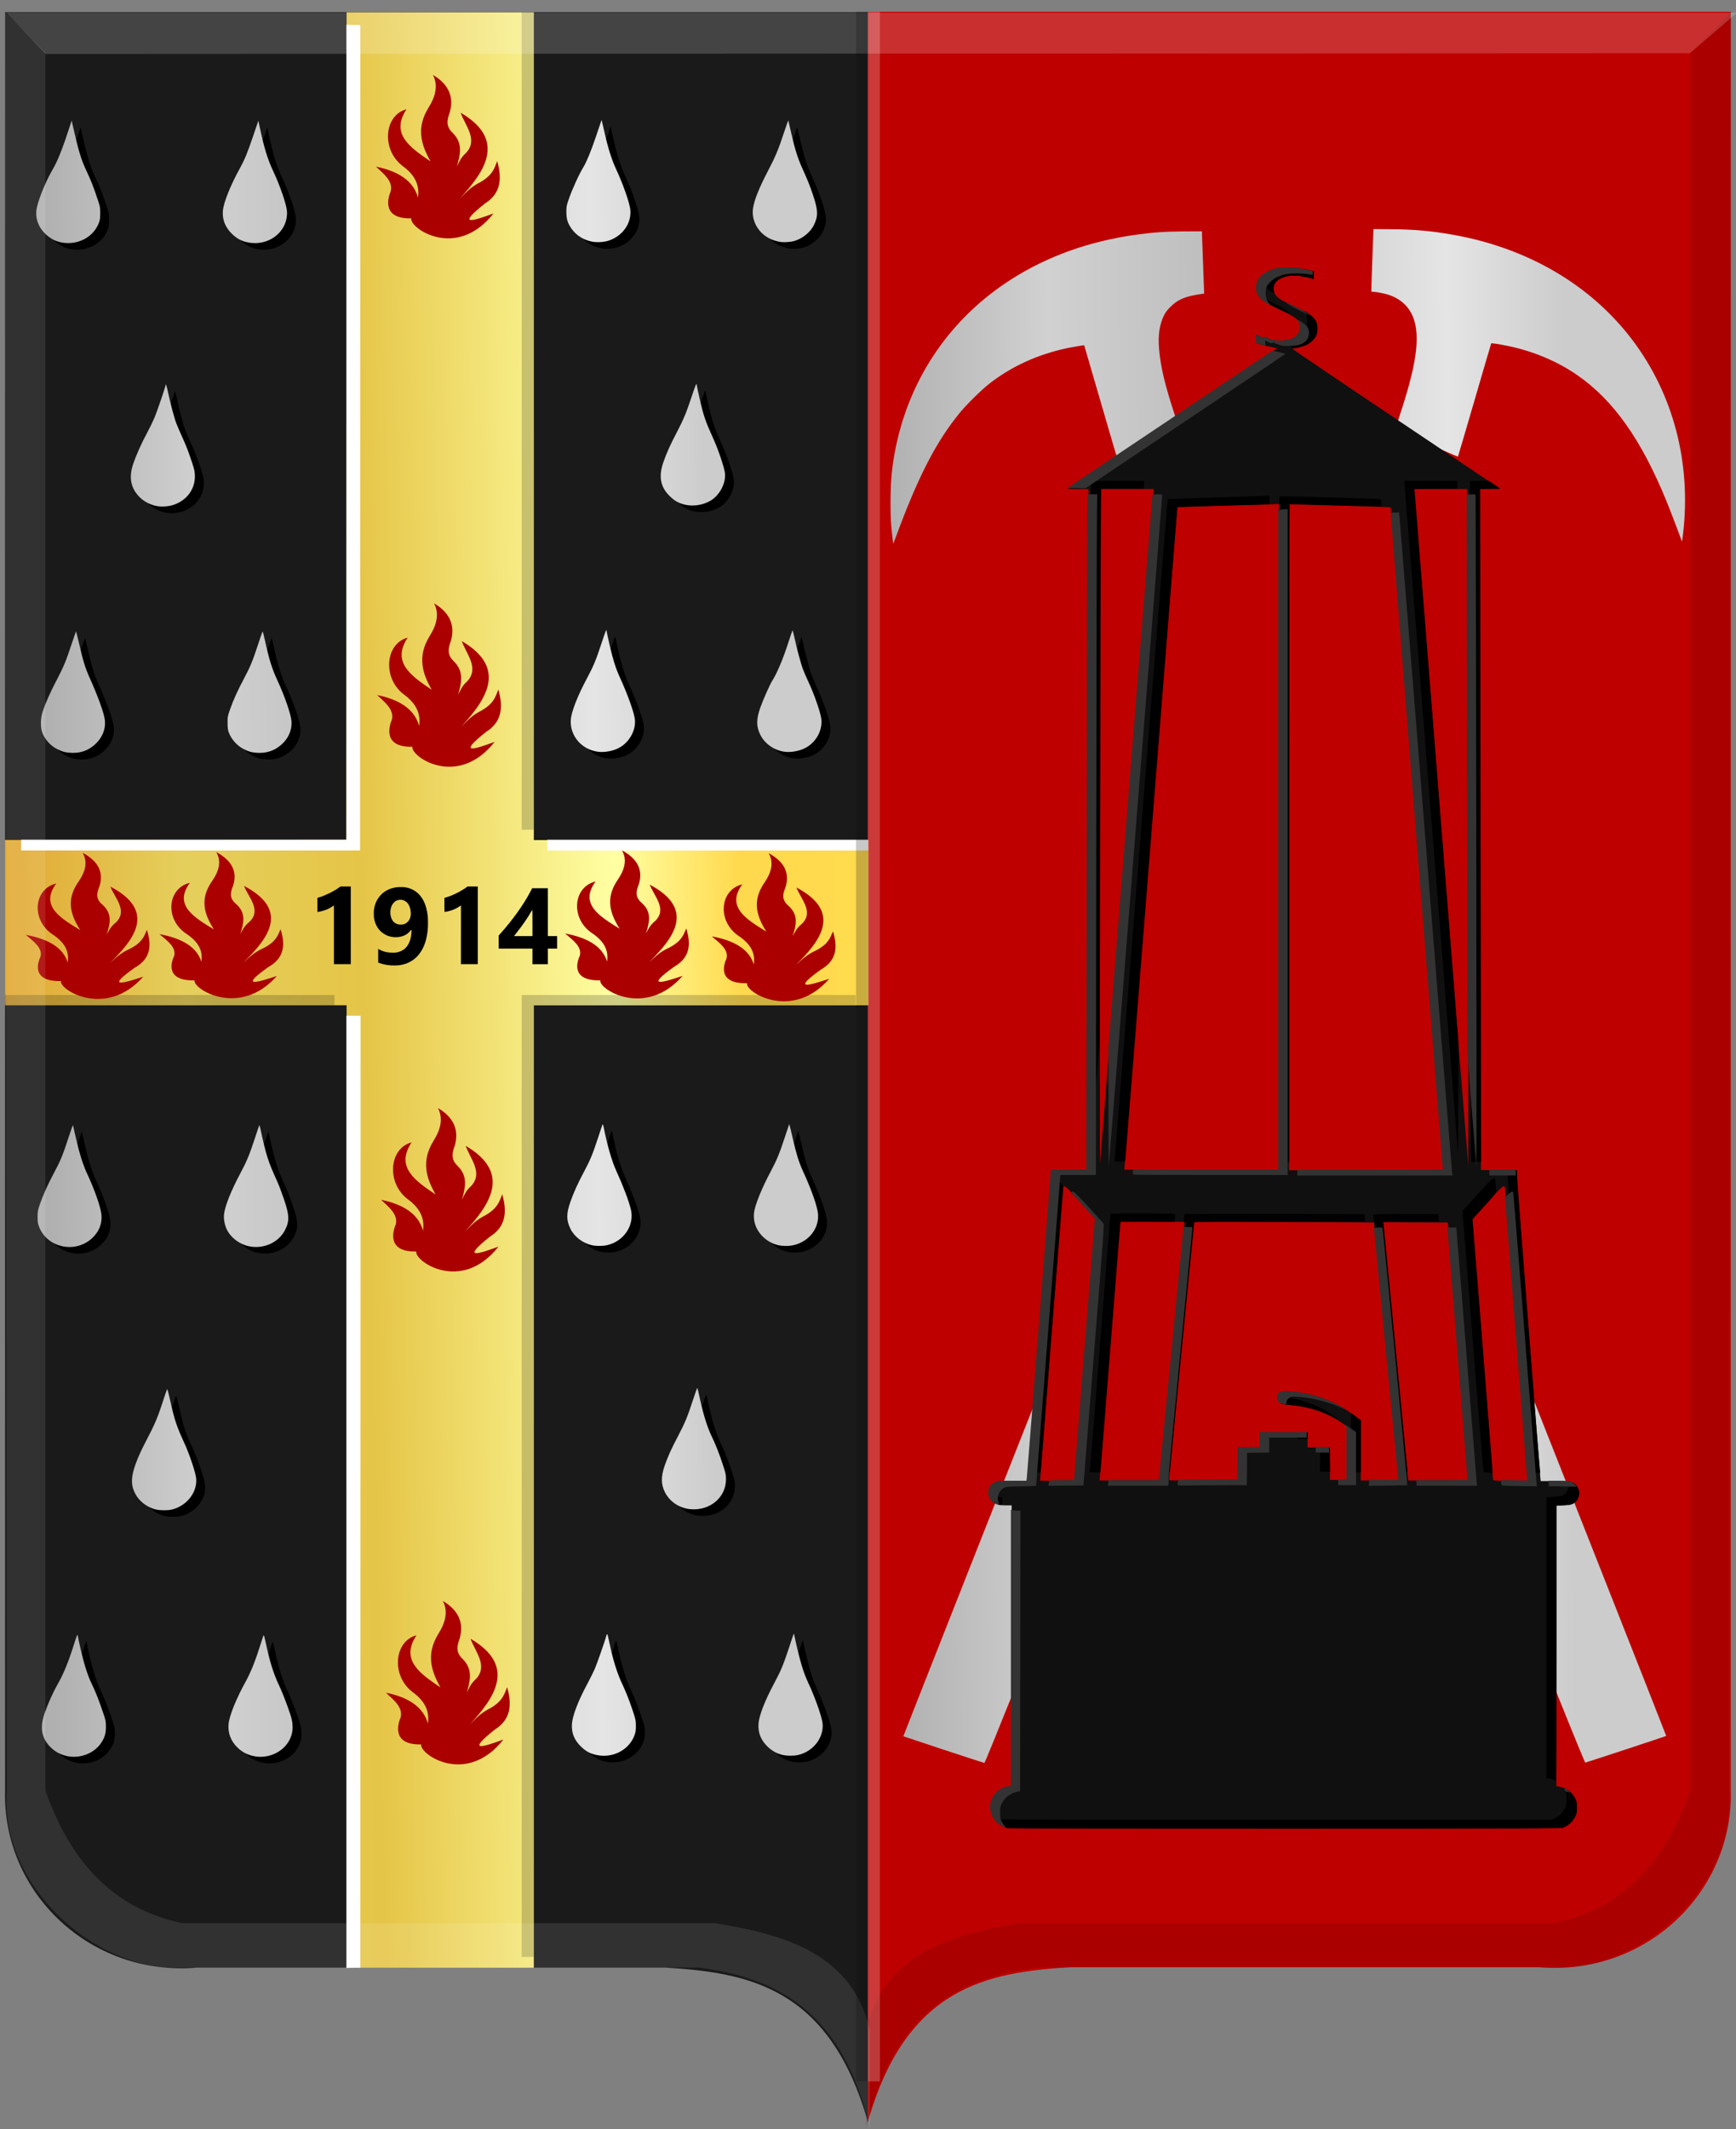 <?xml version="1.0" encoding="UTF-8" standalone="no"?>
<!-- Created with Inkscape (http://www.inkscape.org/) -->

<svg
   xmlns:dc="http://purl.org/dc/elements/1.1/"
   xmlns:cc="http://creativecommons.org/ns#"
   xmlns:rdf="http://www.w3.org/1999/02/22-rdf-syntax-ns#"
   xmlns:svg="http://www.w3.org/2000/svg"
   xmlns="http://www.w3.org/2000/svg"
   xmlns:xlink="http://www.w3.org/1999/xlink"
   xmlns:sodipodi="http://sodipodi.sourceforge.net/DTD/sodipodi-0.dtd"
   xmlns:inkscape="http://www.inkscape.org/namespaces/inkscape"
   width="608.594"
   height="745.938"
   id="svg5697"
   version="1.1"
   inkscape:version="0.48.4 r9939"
   sodipodi:docname="Sambreville wapen.svg">
  <rect width="100%" height="100%" fill="#808080" stroke="none"/>
  <defs
     id="defs5699">
    <linearGradient
       gradientTransform="translate(53.538,-39.878)"
       gradientUnits="userSpaceOnUse"
       y2="-32.554"
       x2="88.641"
       y1="-32.554"
       x1="73.236"
       id="linearGradient6983"
       xlink:href="#linearGradient21651"
       inkscape:collect="always" />
    <linearGradient
       gradientTransform="translate(53.538,-39.878)"
       gradientUnits="userSpaceOnUse"
       y2="-32.302"
       x2="70.206"
       y1="-32.302"
       x1="53.538"
       id="linearGradient6973"
       xlink:href="#linearGradient3984"
       inkscape:collect="always" />
    <linearGradient
       id="linearGradient3984">
      <stop
         id="stop3986"
         offset="0"
         style="stop-color:#a3a3a3;stop-opacity:1;" />
      <stop
         id="stop3988"
         offset="0.143"
         style="stop-color:#b0b0b0;stop-opacity:1;" />
      <stop
         style="stop-color:#d1d1d1;stop-opacity:1;"
         offset="0.321"
         id="stop3990" />
      <stop
         id="stop3992"
         offset="0.5"
         style="stop-color:#bdbdbd;stop-opacity:1;" />
      <stop
         style="stop-color:#e5e5e5;stop-opacity:1;"
         offset="0.75"
         id="stop3994" />
      <stop
         id="stop3996"
         offset="0.875"
         style="stop-color:#cccccc;stop-opacity:1;" />
      <stop
         style="stop-color:#cccccc;stop-opacity:1;"
         offset="1"
         id="stop3998" />
    </linearGradient>
    <linearGradient
       gradientUnits="userSpaceOnUse"
       y2="447.256"
       x2="438.368"
       y1="449.399"
       x1="249.661"
       id="linearGradient5869"
       xlink:href="#linearGradient4070-8-2-8-8-7-0-6-5"
       inkscape:collect="always"
       gradientTransform="translate(40,54.281)" />
    <linearGradient
       id="linearGradient21651">
      <stop
         style="stop-color:#cc992d;stop-opacity:1;"
         offset="0"
         id="stop21653" />
      <stop
         style="stop-color:#e1a832;stop-opacity:1;"
         offset="0.143"
         id="stop21655" />
      <stop
         id="stop21657"
         offset="0.321"
         style="stop-color:#e5cf5c;stop-opacity:1;" />
      <stop
         style="stop-color:#e5c547;stop-opacity:1;"
         offset="0.5"
         id="stop21659" />
      <stop
         id="stop21661"
         offset="0.75"
         style="stop-color:#ffffa3;stop-opacity:1;" />
      <stop
         style="stop-color:#ffd94d;stop-opacity:1;"
         offset="0.875"
         id="stop21663" />
      <stop
         id="stop21665"
         offset="1"
         style="stop-color:#ffdb4e;stop-opacity:1;" />
    </linearGradient>
    <linearGradient
       gradientUnits="userSpaceOnUse"
       y2="365.43"
       x2="440.023"
       y1="370.43"
       x1="178.618"
       id="linearGradient3953"
       xlink:href="#linearGradient21651"
       inkscape:collect="always"
       gradientTransform="translate(40,54.281)" />
    <linearGradient
       id="linearGradient4070-8-2-8-8-7-0-6-5">
      <stop
         id="stop4072-1-2-6-4-1-4-7-9"
         offset="0"
         style="stop-color:#a3a3a3;stop-opacity:1;" />
      <stop
         id="stop4074-8-0-7-0-4-8-7-1"
         offset="0.143"
         style="stop-color:#b0b0b0;stop-opacity:1;" />
      <stop
         style="stop-color:#d1d1d1;stop-opacity:1;"
         offset="0.321"
         id="stop4076-6-1-0-3-7-5-9-8" />
      <stop
         id="stop4078-0-2-8-7-6-7-6-1"
         offset="0.5"
         style="stop-color:#bdbdbd;stop-opacity:1;" />
      <stop
         style="stop-color:#e5e5e5;stop-opacity:1;"
         offset="0.75"
         id="stop4080-2-7-1-8-8-3-4-7" />
      <stop
         id="stop4082-4-7-8-3-2-3-1-8"
         offset="0.875"
         style="stop-color:#cccccc;stop-opacity:1;" />
      <stop
         style="stop-color:#cccccc;stop-opacity:1;"
         offset="1"
         id="stop4084-9-0-3-1-3-0-9-6" />
    </linearGradient>
    <linearGradient
       gradientUnits="userSpaceOnUse"
       y2="365.301"
       x2="308.787"
       y1="363.158"
       x1="127.12"
       id="linearGradient5861"
       xlink:href="#linearGradient4070-8-2-8-8-7-0-6-5"
       inkscape:collect="always"
       gradientTransform="translate(40,54.281)" />
    <linearGradient
       inkscape:collect="always"
       xlink:href="#linearGradient21651"
       id="linearGradient6342"
       x1="-5.013"
       y1="465.801"
       x2="347.662"
       y2="458.658"
       gradientUnits="userSpaceOnUse" />
    <linearGradient
       inkscape:collect="always"
       xlink:href="#linearGradient3984"
       id="linearGradient6350"
       x1="14.521"
       y1="443.466"
       x2="331.672"
       y2="440.608"
       gradientUnits="userSpaceOnUse" />
    <linearGradient
       inkscape:collect="always"
       xlink:href="#linearGradient3984"
       id="linearGradient6358"
       x1="308.301"
       y1="463.618"
       x2="633.977"
       y2="460.76"
       gradientUnits="userSpaceOnUse" />
  </defs>
  <sodipodi:namedview
     id="base"
     pagecolor="#ffffff"
     bordercolor="#666666"
     borderopacity="1.0"
     inkscape:pageopacity="0.0"
     inkscape:pageshadow="2"
     inkscape:zoom="0.7"
     inkscape:cx="220.05009"
     inkscape:cy="331.28198"
     inkscape:document-units="px"
     inkscape:current-layer="layer1"
     showgrid="false"
     fit-margin-top="0"
     fit-margin-left="0"
     fit-margin-right="0"
     fit-margin-bottom="0"
     inkscape:window-width="1600"
     inkscape:window-height="837"
     inkscape:window-x="-8"
     inkscape:window-y="-8"
     inkscape:window-maximized="1" />
  <g
     inkscape:label="Laag 1"
     inkscape:groupmode="layer"
     id="layer1"
     transform="translate(-43.25,-111.812)">
    <path
       sodipodi:nodetypes="cccccccc"
       id="path2830-6-1"
       d="m 347.585,116.088 -302.548,0 0,623.022 c -0.997,35.479 29.529,65.275 67.361,62.044 l 85.143,0 78.963,0 c 29.401,1.814 57.63,6.973 71.081,54.288 l 0,-739.354 z"
       style="fill:#1a1a1a;fill-opacity:1;stroke:#000000;stroke-width:3.5px;stroke-linecap:butt;stroke-linejoin:miter;stroke-opacity:0"
       inkscape:connector-curvature="0" />
    <path
       sodipodi:nodetypes="cccccccc"
       id="path2830-5-2-2"
       d="m 347.468,115.941 302.548,0 0,623.022 c 0.997,35.479 -29.529,65.275 -67.361,62.044 l -85.143,0 -78.963,0 c -29.401,1.814 -57.63,6.973 -71.081,54.288 l 0,-739.354 z"
       style="fill:#be0000;fill-opacity:1;stroke:#000000;stroke-width:3.5px;stroke-linecap:butt;stroke-linejoin:miter;stroke-opacity:0"
       inkscape:connector-curvature="0" />
    <path
       style="fill:url(#linearGradient6342);fill-opacity:1"
       d="m 164.752,632.591 0,-168.597 -59.882,0 -59.883,0 0,-28.945 0,-28.945 59.835,-0.037 59.835,-0.037 0.048,-144.961 0.048,-144.961 32.82,0 32.82,0 0,145.008 0,145.008 58.635,0 58.635,0 0,28.945 0,28.945 -58.635,0 -58.635,0 0,168.597 0,168.597 -32.82,0 -32.82,0 0,-168.597 z"
       id="path4792-8"
       inkscape:connector-curvature="0" />
    <path
       style="fill:#ffffff"
       d="m 164.679,634.486 0,-166.817 2.495,0 2.495,0 -0.048,166.764 -0.048,166.764 -2.447,0.037 -2.447,0.037 0,-166.817 z M 50.672,407.899 l 0,-1.879 57.004,0 57.003,0 0,-142.758 0,-142.758 2.447,0.037 2.447,0.055 -4.8e-4,16.587 c -4.9e-4,9.123 -0.024,74.186 -0.048,144.585 l -0.048,127.998 -59.403,0 -59.403,0 0,-1.88 z m 184.446,0 0,-1.879 56.236,0 56.236,0 0,1.879 0,1.88 -56.236,0 -56.236,0 0,-1.88 z"
       id="path4818"
       inkscape:connector-curvature="0" />
    <path
       style="fill:#000000;fill-opacity:0.189"
       d="m 226.143,628.913 0,-168.503 58.539,0 58.539,0 0,1.786 0,1.786 -56.428,0 -56.428,0 0,166.717 0,166.717 -2.111,0 -2.111,0 0,-168.503 z M 44.96,462.196 l 0,-1.786 57.771,0 57.771,0 0,1.786 0,1.786 -57.771,0 -57.771,0 0,-1.786 z m 181.183,-202.899 0,-143.223 2.111,0 2.111,0 0,143.223 0,143.222 -2.111,0 -2.111,0 0,-143.222 z"
       id="path4826"
       inkscape:connector-curvature="0" />
    <path
       style="fill:#000000"
       d="m 180.094,450.019 c -1.524,-0.129 -2.753,-0.399 -3.897,-0.836 l -0.365,-0.129 0,-2.411 0,-2.411 0.365,0.223 c 0.514,0.301 1.42,0.664 2.018,0.812 0.912,0.225 1.392,0.284 2.421,0.31 0.834,0.014 1.025,0.011 1.495,-0.055 2.819,-0.446 4.604,-2.362 5.184,-5.555 0.086,-0.454 0.218,-1.843 0.22,-2.238 8.5e-4,-0.24 -0.139,-0.184 -0.397,0.148 -0.588,0.775 -1.566,1.493 -2.473,1.819 -1.796,0.646 -3.945,0.601 -5.688,-0.111 -0.679,-0.282 -1.741,-0.967 -2.248,-1.454 -1.255,-1.201 -2.079,-2.858 -2.368,-4.759 -0.086,-0.622 -0.086,-2.28 -2.4e-4,-2.937 0.236,-1.644 0.858,-3.151 1.816,-4.395 0.794,-1.029 1.668,-1.767 2.77,-2.34 0.95,-0.493 1.872,-0.791 3.049,-0.991 0.537,-0.092 0.743,-0.111 1.722,-0.111 0.973,-0.002 1.186,0.007 1.685,0.092 2.773,0.459 4.945,2.059 6.297,4.641 0.757,1.45 1.264,3.282 1.505,5.452 0.11,0.906 0.11,3.712 -0.002,4.739 -0.363,3.677 -1.347,6.463 -3.039,8.595 -0.812,1.024 -1.611,1.732 -2.706,2.404 -1.259,0.771 -2.58,1.231 -4.186,1.456 -0.561,0.092 -2.547,0.111 -3.181,0.055 z m 4.733,-14.395 c 0.65,-0.201 1.358,-0.738 1.771,-1.339 0.504,-0.736 0.712,-1.583 0.664,-2.713 -0.074,-1.433 -0.516,-2.692 -1.267,-3.498 -0.342,-0.363 -0.961,-0.756 -1.434,-0.906 -0.731,-0.229 -1.59,-0.148 -2.272,0.148 -0.653,0.315 -1.249,0.91 -1.618,1.612 -0.937,1.791 -0.702,4.484 0.508,5.796 0.33,0.358 0.925,0.723 1.429,0.869 0.712,0.201 1.573,0.223 2.219,0.014 z m -24.518,3.703 0,-10.288 -0.778,0.496 c -0.429,0.273 -1.051,0.62 -1.384,0.769 -0.986,0.443 -2.563,0.902 -3.388,0.985 l -0.239,0.015 0,-2.455 0,-2.455 0.588,-0.184 c 2.458,-0.784 4.978,-2.017 6.859,-3.352 l 0.664,-0.469 1.797,-1.9e-4 1.797,-5.5e-4 0,13.61 0,13.609 -2.958,0 -2.958,0 0,-10.288 z m 44.532,-0.004 0,-10.292 -0.639,0.428 c -1.009,0.672 -2.121,1.168 -3.423,1.524 -0.577,0.148 -1.396,0.323 -1.613,0.323 -0.11,0 -0.122,-0.129 -0.122,-2.447 l 0,-2.447 0.907,-0.301 c 0.499,-0.148 1.203,-0.417 1.564,-0.559 1.742,-0.69 3.856,-1.851 5.366,-2.945 l 0.293,-0.223 1.788,0 1.788,0 0,13.61 0,13.61 -2.958,0 -2.958,0 0,-10.292 z m 25.065,7.558 0,-2.734 -5.916,0 -5.916,0 0,-2.288 0,-2.288 0.502,-0.557 c 4.358,-4.852 8.23,-10.257 10.577,-14.765 l 0.649,-1.245 2.757,0 2.757,0 0,8.384 0,8.385 1.623,0 1.623,0 0,2.186 0,2.187 -1.623,0 -1.623,0 0,2.734 0,2.734 -2.704,0 -2.704,0 0,-2.734 z m 0,-11.734 c 0,-2.544 -0.012,-4.608 -0.048,-4.587 -0.036,0.014 -0.139,0.184 -0.233,0.362 -1.19,2.157 -2.949,4.736 -5.064,7.422 l -1.124,1.426 3.237,0 3.237,0 0,-4.626 z"
       id="path4834-4"
       inkscape:connector-curvature="0" />
    <path
       style="fill:#aa0000;fill-opacity:1;stroke:none"
       d="m 187.823,373.44 c -9.927,0.24 -8.454,-6.525 -7.177,-9.543 0.778,-3.482 -2.329,-5.91 -5.161,-8.57 7.925,1.608 13.11,5.034 14.71,10.84 0.47,-3.737 -0.387,-7.474 -5.576,-11.211 -7.373,-5.832 -6.218,-17.713 1.542,-19.735 -5.781,8.751 1.406,13.475 8.423,18.253 -3.19,-5.657 -5.184,-11.563 -0.712,-18.808 2.549,-4.057 3.417,-7.926 1.543,-11.489 5.452,3.244 7.439,7.596 5.931,13.064 -0.877,2.44 -1.619,4.88 1.068,7.32 3.721,3.759 2.468,7.768 1.424,11.767 0.75,-1.606 1.384,-3.212 3.203,-4.818 4.33,-4.623 -0.314,-9.552 -1.898,-14.083 16.51,9.67 8.066,20.948 -0.235,30.02 2.043,-1.915 3.427,-3.83 7.237,-5.745 4.315,-2.524 4.848,-4.914 5.813,-7.319 1.678,5.921 1.445,11.238 -4.271,14.824 -10.347,8.209 -4.045,6.085 2.966,3.521 -13.015,16.493 -29.534,5.116 -28.828,1.714 z"
       id="path11490-1-2-2-9-5"
       inkscape:connector-curvature="0"
       sodipodi:nodetypes="cccccccccccccccccccc" />
    <path
       style="fill:#aa0000;fill-opacity:1;stroke:none"
       d="m 187.419,188.315 c -9.927,0.24 -8.454,-6.525 -7.177,-9.543 0.778,-3.482 -2.329,-5.91 -5.161,-8.57 7.925,1.608 13.11,5.034 14.71,10.84 0.47,-3.737 -0.387,-7.474 -5.576,-11.211 -7.373,-5.832 -6.218,-17.713 1.542,-19.735 -5.781,8.751 1.406,13.475 8.423,18.253 -3.19,-5.657 -5.184,-11.563 -0.712,-18.808 2.549,-4.057 3.417,-7.926 1.543,-11.489 5.452,3.244 7.439,7.596 5.931,13.064 -0.877,2.44 -1.619,4.88 1.068,7.32 3.721,3.759 2.468,7.768 1.424,11.767 0.75,-1.606 1.384,-3.212 3.203,-4.818 4.33,-4.623 -0.314,-9.552 -1.898,-14.083 16.51,9.67 8.066,20.948 -0.235,30.02 2.043,-1.915 3.427,-3.83 7.237,-5.745 4.315,-2.524 4.848,-4.914 5.813,-7.319 1.678,5.921 1.445,11.238 -4.271,14.824 -10.347,8.209 -4.045,6.085 2.966,3.521 -13.015,16.493 -29.534,5.116 -28.828,1.714 z"
       id="path11490-1-2-2-9-9-7"
       inkscape:connector-curvature="0"
       sodipodi:nodetypes="cccccccccccccccccccc" />
    <path
       style="fill:#aa0000;fill-opacity:1;stroke:none"
       d="m 64.62,455.534 c -9.927,0.215 -8.454,-5.835 -7.177,-8.533 0.778,-3.114 -2.329,-5.285 -5.161,-7.663 7.925,1.438 13.11,4.501 14.71,9.693 0.47,-3.341 -0.387,-6.683 -5.576,-10.025 -7.373,-5.214 -6.218,-15.839 1.542,-17.647 -5.781,7.825 1.406,12.049 8.423,16.321 -3.19,-5.059 -5.184,-10.339 -0.712,-16.818 2.549,-3.627 3.417,-7.087 1.543,-10.273 5.452,2.901 7.439,6.792 5.931,11.681 -0.877,2.182 -1.619,4.363 1.068,6.545 3.721,3.361 2.468,6.946 1.424,10.522 0.75,-1.436 1.384,-2.872 3.203,-4.308 4.33,-4.134 -0.314,-8.541 -1.898,-12.593 16.51,8.647 8.066,18.731 -0.235,26.843 2.043,-1.713 3.427,-3.424 7.237,-5.137 4.315,-2.257 4.848,-4.394 5.813,-6.545 1.678,5.294 1.445,10.049 -4.271,13.255 -10.347,7.34 -4.045,5.441 2.966,3.148 -13.015,14.748 -29.534,4.574 -28.828,1.533 z"
       id="path11490-1-2-2-9-8-8"
       inkscape:connector-curvature="0"
       sodipodi:nodetypes="cccccccccccccccccccc" />
    <path
       style="fill:#aa0000;fill-opacity:1;stroke:none"
       d="m 111.475,455.286 c -9.927,0.215 -8.454,-5.835 -7.177,-8.533 0.778,-3.114 -2.329,-5.285 -5.161,-7.663 7.925,1.438 13.11,4.501 14.71,9.693 0.47,-3.341 -0.387,-6.683 -5.576,-10.025 -7.373,-5.214 -6.218,-15.838 1.542,-17.647 -5.781,7.825 1.406,12.049 8.423,16.321 -3.19,-5.059 -5.184,-10.34 -0.712,-16.818 2.549,-3.627 3.417,-7.087 1.543,-10.273 5.452,2.901 7.439,6.792 5.931,11.681 -0.877,2.182 -1.619,4.363 1.068,6.545 3.721,3.361 2.468,6.946 1.424,10.522 0.751,-1.436 1.384,-2.872 3.203,-4.308 4.33,-4.134 -0.314,-8.541 -1.898,-12.593 16.51,8.647 8.066,18.731 -0.235,26.843 2.043,-1.713 3.427,-3.425 7.237,-5.137 4.315,-2.257 4.848,-4.394 5.813,-6.545 1.678,5.294 1.445,10.049 -4.271,13.255 -10.347,7.34 -4.045,5.441 2.966,3.148 -13.015,14.747 -29.534,4.574 -28.828,1.532 z"
       id="path11490-1-2-2-9-66-2"
       inkscape:connector-curvature="0"
       sodipodi:nodetypes="cccccccccccccccccccc" />
    <path
       style="fill:#aa0000;fill-opacity:1;stroke:none"
       d="m 253.698,455.277 c -9.927,0.218 -8.454,-5.912 -7.177,-8.647 0.778,-3.155 -2.329,-5.356 -5.161,-7.766 7.925,1.457 13.11,4.561 14.71,9.822 0.47,-3.386 -0.387,-6.772 -5.576,-10.159 -7.373,-5.284 -6.218,-16.05 1.542,-17.882 -5.781,7.93 1.406,12.21 8.423,16.539 -3.19,-5.126 -5.184,-10.478 -0.712,-17.043 2.549,-3.676 3.417,-7.182 1.543,-10.41 5.452,2.939 7.439,6.883 5.931,11.837 -0.877,2.211 -1.619,4.422 1.068,6.633 3.721,3.406 2.468,7.039 1.424,10.662 0.75,-1.455 1.384,-2.91 3.203,-4.366 4.33,-4.189 -0.314,-8.655 -1.898,-12.761 16.51,8.762 8.066,18.982 -0.235,27.201 2.043,-1.736 3.427,-3.47 7.237,-5.206 4.315,-2.287 4.848,-4.453 5.813,-6.632 1.678,5.365 1.445,10.183 -4.271,13.432 -10.347,7.438 -4.045,5.514 2.966,3.191 -13.015,14.944 -29.534,4.635 -28.828,1.553 z"
       id="path11490-1-2-2-9-2-7"
       inkscape:connector-curvature="0"
       sodipodi:nodetypes="cccccccccccccccccccc" />
    <path
       style="fill:#aa0000;fill-opacity:1;stroke:none"
       d="m 305.125,456.28 c -9.927,0.218 -8.454,-5.912 -7.177,-8.647 0.778,-3.155 -2.329,-5.356 -5.16,-7.766 7.925,1.457 13.11,4.561 14.71,9.822 0.47,-3.386 -0.387,-6.772 -5.576,-10.158 -7.373,-5.284 -6.218,-16.05 1.542,-17.883 -5.781,7.93 1.406,12.21 8.423,16.539 -3.19,-5.126 -5.184,-10.478 -0.712,-17.043 2.549,-3.676 3.417,-7.182 1.543,-10.41 5.452,2.939 7.439,6.883 5.931,11.837 -0.877,2.211 -1.619,4.422 1.068,6.633 3.721,3.406 2.468,7.039 1.424,10.662 0.751,-1.455 1.384,-2.91 3.203,-4.366 4.33,-4.189 -0.314,-8.655 -1.898,-12.761 16.51,8.763 8.066,18.982 -0.235,27.201 2.043,-1.736 3.427,-3.47 7.237,-5.206 4.315,-2.287 4.848,-4.452 5.813,-6.632 1.678,5.365 1.445,10.183 -4.271,13.432 -10.347,7.438 -4.045,5.514 2.966,3.191 -13.015,14.944 -29.534,4.635 -28.828,1.553 z"
       id="path11490-1-2-2-9-38-8"
       inkscape:connector-curvature="0"
       sodipodi:nodetypes="cccccccccccccccccccc" />
    <path
       style="fill:#aa0000;fill-opacity:1;stroke:none"
       d="m 189.186,550.273 c -9.927,0.24 -8.454,-6.525 -7.177,-9.543 0.778,-3.482 -2.329,-5.91 -5.161,-8.57 7.925,1.608 13.11,5.034 14.71,10.84 0.47,-3.737 -0.387,-7.474 -5.576,-11.211 -7.373,-5.831 -6.218,-17.713 1.542,-19.735 -5.781,8.751 1.406,13.475 8.423,18.253 -3.19,-5.657 -5.184,-11.563 -0.712,-18.808 2.549,-4.057 3.417,-7.926 1.543,-11.489 5.452,3.244 7.439,7.596 5.931,13.064 -0.877,2.44 -1.619,4.88 1.068,7.32 3.721,3.759 2.468,7.768 1.424,11.767 0.75,-1.606 1.384,-3.212 3.203,-4.818 4.33,-4.623 -0.314,-9.552 -1.898,-14.083 16.51,9.67 8.066,20.948 -0.235,30.02 2.043,-1.915 3.427,-3.83 7.237,-5.745 4.315,-2.524 4.848,-4.914 5.813,-7.319 1.678,5.921 1.445,11.238 -4.271,14.824 -10.347,8.209 -4.045,6.085 2.966,3.521 -13.015,16.493 -29.534,5.116 -28.828,1.714 z"
       id="path11490-1-2-2-9-26-0"
       inkscape:connector-curvature="0"
       sodipodi:nodetypes="cccccccccccccccccccc" />
    <path
       style="fill:#aa0000;fill-opacity:1;stroke:none"
       d="m 190.901,722.965 c -9.927,0.24 -8.454,-6.525 -7.177,-9.543 0.778,-3.482 -2.329,-5.91 -5.161,-8.57 7.925,1.608 13.11,5.034 14.71,10.84 0.47,-3.737 -0.387,-7.474 -5.576,-11.211 -7.373,-5.831 -6.218,-17.713 1.542,-19.735 -5.781,8.751 1.406,13.475 8.423,18.253 -3.19,-5.657 -5.184,-11.563 -0.712,-18.808 2.549,-4.057 3.417,-7.926 1.543,-11.489 5.452,3.244 7.439,7.596 5.931,13.064 -0.877,2.44 -1.619,4.88 1.068,7.32 3.721,3.759 2.468,7.768 1.424,11.767 0.75,-1.606 1.384,-3.212 3.203,-4.818 4.33,-4.623 -0.314,-9.552 -1.898,-14.083 16.51,9.67 8.066,20.948 -0.235,30.02 2.043,-1.915 3.427,-3.83 7.237,-5.745 4.315,-2.524 4.848,-4.914 5.813,-7.319 1.678,5.921 1.445,11.238 -4.271,14.824 -10.347,8.209 -4.045,6.085 2.966,3.521 -13.015,16.493 -29.534,5.116 -28.828,1.714 z"
       id="path11490-1-2-2-9-27-2"
       inkscape:connector-curvature="0"
       sodipodi:nodetypes="cccccccccccccccccccc" />
    <path
       style="fill:#000000"
       d="m 69.474,729.277 c -2.092,-0.531 -3.747,-1.445 -5.246,-2.897 -3.295,-3.192 -3.978,-6.958 -2.188,-12.063 1.249,-3.562 2.989,-7.41 4.723,-10.446 1.978,-3.464 3.718,-7.768 5.666,-14.014 0.824,-2.641 1.201,-3.486 1.207,-2.703 0,0.208 0.488,2.481 1.082,5.052 1.163,5.039 2.424,8.983 3.728,11.659 1.514,3.107 2.75,6.274 4.402,11.272 0.592,1.792 0.671,2.276 0.662,4.068 -0.012,2.347 -0.452,3.769 -1.757,5.673 -2.548,3.719 -7.692,5.561 -12.279,4.397 z m 65.397,0 c -2.12,-0.538 -3.747,-1.441 -5.274,-2.926 -2.266,-2.204 -3.35,-5.027 -3.102,-8.076 0.24,-2.948 2.647,-8.943 6.081,-15.146 1.784,-3.223 3.47,-7.493 5.354,-13.561 0.414,-1.332 0.813,-2.487 0.887,-2.567 0.074,-0.08 0.388,1.053 0.697,2.518 1.452,6.883 2.723,10.932 4.817,15.353 1.099,2.32 2.808,6.776 3.94,10.267 1.197,3.696 0.841,6.911 -1.072,9.687 -2.603,3.776 -7.714,5.621 -12.327,4.451 z m 120.193,-0.388 c -2.061,-0.523 -3.322,-1.235 -4.96,-2.801 -2.396,-2.29 -3.417,-4.812 -3.218,-7.946 0.186,-2.919 2.151,-8.04 5.426,-14.142 0.915,-1.705 2.049,-3.971 2.519,-5.037 0.808,-1.831 3.776,-10.315 4.083,-11.672 0.189,-0.837 0.436,-0.797 0.599,0.097 0.073,0.4 0.542,2.514 1.041,4.698 1.052,4.596 2.379,8.653 3.865,11.817 1.46,3.106 2.621,6.052 3.837,9.732 0.962,2.91 1.042,3.299 1.051,5.088 0.008,1.537 -0.086,2.208 -0.454,3.248 -1.902,5.378 -7.935,8.404 -13.79,6.918 z m 65.68,0.084 c -2.015,-0.472 -3.691,-1.393 -5.242,-2.881 -2.381,-2.283 -3.422,-4.892 -3.209,-8.047 0.194,-2.875 2.212,-8.074 5.527,-14.239 2.264,-4.209 3.207,-6.466 5.101,-12.205 1.865,-5.651 1.743,-5.333 1.849,-4.843 1.96,9.054 3.162,13.143 5.022,17.081 2.264,4.794 4.751,11.856 4.968,14.112 0.48,4.977 -3.296,9.831 -8.588,11.039 -1.551,0.354 -3.874,0.346 -5.428,-0.018 z m -219.783,-86.012 c -2.98,-0.699 -5.868,-2.925 -7.172,-5.529 -0.974,-1.945 -1.228,-3.154 -1.111,-5.279 0.148,-2.688 1.847,-7.329 4.618,-12.616 3.486,-6.652 4.37,-8.741 6.453,-15.256 0.639,-1.998 1.221,-3.567 1.294,-3.487 0.073,0.08 0.598,2.21 1.167,4.734 1.432,6.354 2.083,8.262 4.976,14.591 1.654,3.618 3.764,9.972 3.957,11.914 0.479,4.835 -3.203,9.623 -8.409,10.937 -1.452,0.366 -4.192,0.363 -5.772,-0.01 z m 187.264,-0.109 c -3.727,-0.395 -7.017,-2.602 -8.693,-5.83 -1.447,-2.788 -1.482,-5.551 -0.12,-9.447 1.136,-3.248 2.264,-5.738 4.697,-10.364 2.424,-4.61 3.258,-6.628 5.171,-12.505 0.793,-2.436 1.498,-4.368 1.566,-4.293 0.068,0.076 0.325,1.096 0.571,2.268 1.353,6.45 2.828,11.308 4.44,14.626 1.331,2.74 2.691,6.173 3.886,9.815 1.017,3.098 1.136,3.635 1.149,5.199 0.054,6.468 -5.718,11.266 -12.666,10.53 z M 67.874,550.662 c -3.712,-0.942 -6.472,-3.333 -7.817,-6.773 -0.416,-1.063 -0.494,-1.599 -0.495,-3.393 0,-1.95 0.064,-2.32 0.76,-4.359 1.069,-3.131 2.848,-7.097 4.909,-10.945 2.482,-4.635 3.12,-6.207 5.619,-13.851 0.575,-1.758 1.073,-3.109 1.107,-3.003 0.034,0.107 0.526,2.242 1.093,4.746 1.152,5.087 2.518,9.4 3.898,12.302 2.569,5.402 4.862,12.033 5.025,14.529 0.196,2.999 -0.863,5.65 -3.135,7.851 -2.875,2.785 -7.054,3.889 -10.965,2.896 z m 65.757,0.09 c -2.959,-0.618 -5.802,-2.607 -7.349,-5.14 -0.973,-1.593 -1.532,-3.969 -1.381,-5.865 0.222,-2.788 2.486,-8.505 5.842,-14.748 2.11,-3.926 3.138,-6.414 4.992,-12.081 0.816,-2.494 1.518,-4.568 1.56,-4.609 0.042,-0.041 0.233,0.647 0.425,1.528 2.008,9.229 2.621,11.13 5.918,18.359 0.462,1.012 1.467,3.671 2.234,5.909 1.978,5.768 2.053,7.796 0.409,10.996 -2.249,4.376 -7.508,6.726 -12.65,5.652 z m 120.116,-0.394 c -3.127,-0.733 -6.048,-2.989 -7.376,-5.697 -1.482,-3.022 -1.489,-5.299 -0.028,-9.472 1.141,-3.258 2.647,-6.581 4.796,-10.579 2.107,-3.92 3.091,-6.301 4.895,-11.842 0.793,-2.437 1.508,-4.549 1.587,-4.694 0.086,-0.156 0.244,0.237 0.388,0.969 1.226,6.224 2.868,11.905 4.416,15.276 2.337,5.091 4.374,10.458 5.111,13.464 1.362,5.557 -2.388,11.228 -8.319,12.583 -1.588,0.362 -3.901,0.359 -5.469,-0.01 z m 65.437,0.01 c -4.232,-0.994 -7.655,-4.467 -8.373,-8.496 -0.14,-0.784 -0.184,-1.906 -0.108,-2.712 0.251,-2.64 2.694,-8.704 5.938,-14.742 2.008,-3.736 3.062,-6.301 4.892,-11.894 0.815,-2.493 1.509,-4.558 1.541,-4.589 0.033,-0.031 0.576,2.206 1.207,4.971 1.231,5.39 2.191,8.482 3.545,11.415 3.1,6.716 5.176,12.664 5.343,15.304 0.379,6.009 -4.846,11.095 -11.327,11.026 -0.835,-0.01 -2.031,-0.137 -2.658,-0.284 z M 70.588,377.834 c -1.66,-0.16 -2.478,-0.408 -4.192,-1.27 -2.307,-1.16 -4.271,-3.34 -5.204,-5.778 -0.668,-1.745 -0.623,-5.014 0.1,-7.219 0.993,-3.029 2.625,-6.723 4.809,-10.887 2.556,-4.873 3.396,-6.882 5.345,-12.786 0.792,-2.397 1.488,-4.44 1.547,-4.538 0.059,-0.099 0.584,1.906 1.166,4.456 1.313,5.752 2.153,8.478 3.59,11.652 2.965,6.551 5.147,12.619 5.401,15.019 0.315,2.977 -0.821,5.909 -3.173,8.185 -2.578,2.497 -5.637,3.528 -9.389,3.165 z m 65.398,0 c -1.656,-0.16 -2.478,-0.408 -4.174,-1.26 -2.275,-1.143 -4.311,-3.403 -5.207,-5.78 -0.353,-0.936 -0.44,-1.597 -0.448,-3.39 -0.009,-2.149 0.023,-2.32 0.908,-4.843 1.139,-3.245 2.717,-6.72 4.881,-10.752 2.097,-3.907 3.057,-6.231 4.879,-11.817 0.799,-2.451 1.517,-4.523 1.595,-4.606 0.078,-0.083 0.435,1.211 0.795,2.875 1.476,6.833 2.49,10.096 4.451,14.323 2.509,5.409 4.737,11.878 4.904,14.239 0.21,2.978 -1.005,5.88 -3.364,8.036 -2.576,2.354 -5.589,3.326 -9.22,2.975 z m 119.788,-0.362 c -5.588,-0.846 -9.602,-5.612 -9.295,-11.037 0.163,-2.89 2.322,-8.419 5.863,-15.014 2.081,-3.877 3.036,-6.19 4.877,-11.817 1.4,-4.28 1.805,-5.273 1.811,-4.446 0,0.208 0.488,2.478 1.08,5.045 1.148,4.973 2.152,8.147 3.519,11.121 2.787,6.065 5.06,12.422 5.327,14.892 0.382,3.543 -1.716,7.571 -5.008,9.61 -2.222,1.377 -5.539,2.045 -8.173,1.645 z m 65.42,0 c -3.512,-0.534 -6.744,-2.843 -8.265,-5.905 -1.457,-2.934 -1.459,-5.369 -0.007,-9.521 0.888,-2.539 3.31,-8.009 4.104,-9.27 1.781,-2.83 3.835,-7.68 5.699,-13.464 0.738,-2.291 1.403,-4.229 1.477,-4.307 0.074,-0.078 0.348,0.881 0.61,2.131 0.829,3.957 2.335,9.565 3.109,11.572 0.411,1.065 1.222,2.94 1.802,4.165 1.934,4.084 4.166,10.384 4.547,12.834 0.595,3.82 -1.404,7.935 -4.909,10.107 -2.232,1.383 -5.55,2.057 -8.168,1.659 z m -220.147,-86.105 c -2.175,-0.479 -4.091,-1.49 -5.608,-2.959 -3.26,-3.158 -4.01,-7.057 -2.301,-11.96 1.072,-3.076 2.883,-7.097 4.798,-10.655 0.917,-1.705 2.071,-4.059 2.564,-5.231 0.919,-2.187 3.933,-11.013 3.933,-11.517 -1.4e-4,-0.772 0.382,0.309 0.784,2.218 0.844,4.011 2.247,9.297 2.956,11.139 0.39,1.012 1.23,2.974 1.867,4.359 1.552,3.376 2.382,5.501 3.612,9.253 0.929,2.833 1.033,3.329 1.048,4.986 0.04,4.566 -2.859,8.451 -7.461,10.001 -1.828,0.616 -4.371,0.766 -6.19,0.366 z m 185.217,-0.479 c -2.11,-0.554 -3.337,-1.26 -5.057,-2.91 -3.321,-3.185 -4.021,-6.95 -2.234,-12.015 1.142,-3.238 2.451,-6.139 4.694,-10.403 2.318,-4.408 3.368,-6.941 5.263,-12.699 1.251,-3.8 1.696,-4.824 1.696,-3.897 0,0.174 0.454,2.308 1.009,4.742 1.423,6.243 1.986,7.88 4.95,14.411 1.614,3.555 3.713,9.815 3.936,11.733 0.415,3.577 -1.884,7.902 -5.2,9.784 -2.688,1.526 -6.18,2.009 -9.056,1.254 z M 68.988,199.228 c -2.558,-0.265 -4.548,-1.174 -6.529,-2.985 -2.396,-2.189 -3.58,-5.061 -3.353,-8.133 0.208,-2.819 3.013,-9.962 5.749,-14.64 1.443,-2.467 2.839,-5.753 4.48,-10.545 0.912,-2.664 1.771,-5.235 1.908,-5.715 l 0.249,-0.872 0.371,1.647 c 1.995,8.858 2.933,11.99 4.747,15.835 1.711,3.628 2.596,5.893 4.18,10.705 0.667,2.025 0.733,2.422 0.722,4.359 -0.009,1.694 -0.101,2.369 -0.451,3.293 -1.786,4.721 -6.721,7.603 -12.073,7.049 z m 65.543,0.01 c -2.811,-0.288 -4.818,-1.218 -6.822,-3.159 -2.363,-2.289 -3.446,-5.021 -3.196,-8.062 0.242,-2.939 2.653,-8.949 6.063,-15.11 1.573,-2.843 2.561,-5.255 4.549,-11.112 l 1.832,-5.397 0.567,2.685 c 1.468,6.951 2.693,10.887 4.748,15.26 2.275,4.841 4.532,11.422 4.703,13.714 0.492,6.581 -5.429,11.901 -12.444,11.181 z m 119.23,-0.481 c -2.916,-0.633 -5.306,-2.138 -6.912,-4.353 -1.444,-1.992 -1.917,-3.474 -1.915,-5.999 0,-1.831 0.077,-2.256 0.759,-4.262 1.222,-3.59 3.592,-8.796 5.261,-11.556 1.13,-1.869 2.734,-5.786 4.388,-10.723 2.088,-6.23 1.916,-5.755 1.997,-5.521 0.037,0.106 0.531,2.242 1.098,4.746 1.16,5.12 2.438,9.109 3.972,12.398 2.474,5.304 4.771,11.916 4.96,14.277 0.379,4.724 -2.763,9.099 -7.681,10.695 -1.683,0.546 -4.198,0.672 -5.927,0.297 z m 65.563,0.028 c -1.983,-0.444 -3.328,-1.028 -4.738,-2.057 -3.111,-2.269 -4.762,-6.043 -4.214,-9.631 0.449,-2.943 2.129,-7.136 5.257,-13.125 2.648,-5.07 3.583,-7.31 5.618,-13.464 0.793,-2.397 1.469,-4.272 1.502,-4.165 0.033,0.107 0.514,2.199 1.068,4.649 1.161,5.132 2.218,8.523 3.651,11.705 2.161,4.798 2.805,6.399 3.972,9.877 1.757,5.237 1.808,7.293 0.256,10.443 -1.237,2.51 -3.985,4.729 -6.865,5.544 -1.572,0.445 -4.069,0.546 -5.506,0.224 z"
       id="path5339-5"
       inkscape:connector-curvature="0" />
    <path
       style="fill:url(#linearGradient6350);fill-opacity:1"
       d="m 66.345,726.959 c -2.092,-0.531 -3.747,-1.445 -5.246,-2.896 -3.295,-3.192 -3.978,-6.958 -2.188,-12.063 1.249,-3.562 2.989,-7.41 4.723,-10.446 1.978,-3.464 3.718,-7.768 5.666,-14.014 0.824,-2.641 1.201,-3.486 1.207,-2.703 0,0.208 0.488,2.481 1.082,5.052 1.163,5.039 2.424,8.983 3.728,11.659 1.514,3.107 2.751,6.274 4.402,11.272 0.592,1.792 0.671,2.276 0.662,4.068 -0.012,2.347 -0.452,3.769 -1.757,5.673 -2.548,3.719 -7.692,5.561 -12.279,4.397 z m 65.397,0 c -2.12,-0.538 -3.747,-1.441 -5.274,-2.926 -2.266,-2.204 -3.35,-5.027 -3.102,-8.076 0.24,-2.948 2.647,-8.943 6.081,-15.146 1.784,-3.223 3.47,-7.493 5.354,-13.561 0.414,-1.332 0.813,-2.487 0.887,-2.567 0.074,-0.08 0.388,1.053 0.697,2.518 1.452,6.883 2.723,10.931 4.817,15.353 1.099,2.32 2.808,6.776 3.94,10.267 1.197,3.696 0.841,6.911 -1.072,9.687 -2.603,3.776 -7.714,5.621 -12.327,4.451 z m 120.193,-0.388 c -2.061,-0.523 -3.322,-1.235 -4.96,-2.801 -2.396,-2.29 -3.417,-4.812 -3.218,-7.946 0.186,-2.919 2.151,-8.041 5.426,-14.142 0.915,-1.705 2.049,-3.971 2.519,-5.037 0.808,-1.831 3.776,-10.315 4.083,-11.672 0.189,-0.837 0.436,-0.797 0.599,0.097 0.073,0.4 0.542,2.514 1.041,4.698 1.052,4.596 2.379,8.653 3.865,11.817 1.46,3.106 2.621,6.052 3.837,9.732 0.962,2.911 1.042,3.299 1.051,5.088 0.008,1.537 -0.086,2.208 -0.454,3.248 -1.902,5.378 -7.935,8.404 -13.79,6.918 z m 65.68,0.084 c -2.015,-0.472 -3.691,-1.393 -5.242,-2.881 -2.381,-2.283 -3.422,-4.892 -3.209,-8.047 0.194,-2.875 2.212,-8.074 5.527,-14.239 2.264,-4.209 3.207,-6.466 5.101,-12.205 1.865,-5.651 1.743,-5.333 1.849,-4.843 1.96,9.054 3.162,13.143 5.022,17.081 2.264,4.794 4.751,11.856 4.968,14.112 0.48,4.977 -3.296,9.831 -8.587,11.039 -1.551,0.354 -3.874,0.346 -5.429,-0.018 z M 97.832,640.643 c -2.98,-0.699 -5.868,-2.925 -7.172,-5.529 -0.974,-1.945 -1.229,-3.154 -1.111,-5.279 0.148,-2.688 1.847,-7.329 4.618,-12.616 3.486,-6.652 4.37,-8.741 6.453,-15.256 0.639,-1.998 1.221,-3.567 1.294,-3.487 0.073,0.08 0.598,2.21 1.167,4.734 1.432,6.354 2.083,8.262 4.976,14.591 1.654,3.618 3.764,9.972 3.957,11.914 0.479,4.835 -3.203,9.623 -8.409,10.937 -1.452,0.366 -4.192,0.363 -5.772,-0.01 z m 187.264,-0.109 c -3.727,-0.395 -7.017,-2.602 -8.693,-5.83 -1.447,-2.788 -1.482,-5.551 -0.12,-9.447 1.136,-3.248 2.264,-5.738 4.697,-10.364 2.424,-4.61 3.258,-6.628 5.171,-12.505 0.793,-2.436 1.498,-4.368 1.566,-4.293 0.068,0.075 0.325,1.096 0.571,2.268 1.353,6.451 2.828,11.308 4.44,14.626 1.331,2.74 2.691,6.173 3.886,9.815 1.017,3.098 1.136,3.635 1.149,5.199 0.054,6.468 -5.718,11.266 -12.666,10.53 z M 64.745,548.345 c -3.712,-0.942 -6.472,-3.333 -7.817,-6.773 -0.416,-1.063 -0.494,-1.599 -0.495,-3.393 0,-1.95 0.064,-2.32 0.76,-4.359 1.069,-3.131 2.848,-7.097 4.909,-10.945 2.482,-4.635 3.12,-6.207 5.619,-13.851 0.575,-1.758 1.073,-3.109 1.107,-3.003 0.034,0.107 0.526,2.242 1.093,4.746 1.152,5.087 2.518,9.4 3.898,12.302 2.569,5.402 4.862,12.033 5.025,14.529 0.196,2.999 -0.863,5.65 -3.135,7.851 -2.875,2.785 -7.054,3.889 -10.965,2.896 z m 65.757,0.09 c -2.959,-0.618 -5.802,-2.607 -7.349,-5.14 -0.973,-1.593 -1.532,-3.969 -1.381,-5.865 0.222,-2.788 2.486,-8.505 5.842,-14.748 2.11,-3.926 3.138,-6.414 4.992,-12.081 0.816,-2.494 1.518,-4.568 1.56,-4.609 0.042,-0.041 0.233,0.647 0.425,1.528 2.008,9.229 2.621,11.13 5.918,18.359 0.462,1.012 1.467,3.671 2.234,5.909 1.978,5.769 2.053,7.797 0.409,10.996 -2.249,4.376 -7.508,6.726 -12.65,5.652 z m 120.116,-0.394 c -3.127,-0.733 -6.048,-2.989 -7.376,-5.697 -1.482,-3.022 -1.489,-5.299 -0.028,-9.472 1.141,-3.258 2.647,-6.581 4.796,-10.579 2.107,-3.92 3.091,-6.301 4.895,-11.842 0.793,-2.437 1.508,-4.549 1.587,-4.694 0.086,-0.156 0.244,0.237 0.388,0.969 1.226,6.225 2.868,11.905 4.416,15.277 2.337,5.091 4.374,10.458 5.111,13.464 1.362,5.557 -2.388,11.228 -8.319,12.583 -1.588,0.362 -3.901,0.359 -5.469,-0.01 z m 65.437,0.01 c -4.232,-0.994 -7.655,-4.467 -8.373,-8.496 -0.14,-0.784 -0.184,-1.906 -0.108,-2.712 0.251,-2.64 2.694,-8.704 5.938,-14.742 2.008,-3.736 3.062,-6.301 4.892,-11.894 0.815,-2.493 1.509,-4.558 1.541,-4.589 0.033,-0.031 0.576,2.206 1.207,4.971 1.231,5.39 2.191,8.482 3.545,11.415 3.1,6.716 5.176,12.664 5.343,15.304 0.379,6.009 -4.846,11.095 -11.327,11.026 -0.835,-0.01 -2.031,-0.137 -2.658,-0.284 z M 67.459,375.517 c -1.66,-0.16 -2.478,-0.408 -4.192,-1.27 -2.307,-1.159 -4.271,-3.34 -5.204,-5.778 -0.668,-1.745 -0.623,-5.014 0.1,-7.219 0.993,-3.029 2.625,-6.723 4.809,-10.887 2.556,-4.873 3.396,-6.882 5.345,-12.786 0.792,-2.397 1.488,-4.44 1.547,-4.538 0.059,-0.099 0.584,1.906 1.166,4.456 1.313,5.752 2.153,8.478 3.59,11.652 2.965,6.551 5.147,12.619 5.401,15.019 0.315,2.977 -0.821,5.909 -3.173,8.185 -2.578,2.497 -5.637,3.528 -9.389,3.165 z m 65.397,0 c -1.656,-0.16 -2.478,-0.408 -4.174,-1.26 -2.275,-1.143 -4.311,-3.403 -5.207,-5.78 -0.353,-0.936 -0.44,-1.597 -0.448,-3.39 -0.009,-2.149 0.023,-2.32 0.908,-4.843 1.139,-3.245 2.717,-6.72 4.881,-10.752 2.097,-3.907 3.057,-6.231 4.879,-11.817 0.799,-2.451 1.517,-4.523 1.595,-4.606 0.078,-0.083 0.435,1.211 0.795,2.875 1.476,6.833 2.49,10.096 4.451,14.323 2.509,5.409 4.737,11.878 4.904,14.239 0.21,2.978 -1.005,5.88 -3.364,8.036 -2.576,2.354 -5.589,3.326 -9.22,2.976 z m 119.788,-0.362 c -5.588,-0.846 -9.602,-5.612 -9.295,-11.036 0.163,-2.89 2.322,-8.419 5.863,-15.014 2.081,-3.877 3.036,-6.19 4.877,-11.817 1.4,-4.28 1.805,-5.273 1.811,-4.446 0,0.208 0.488,2.478 1.08,5.045 1.148,4.973 2.152,8.147 3.519,11.121 2.787,6.065 5.06,12.422 5.327,14.892 0.382,3.543 -1.716,7.571 -5.008,9.61 -2.222,1.377 -5.539,2.044 -8.173,1.645 z m 65.42,0 c -3.513,-0.534 -6.744,-2.843 -8.265,-5.905 -1.457,-2.934 -1.459,-5.369 -0.007,-9.521 0.888,-2.539 3.31,-8.008 4.104,-9.27 1.782,-2.83 3.835,-7.68 5.699,-13.464 0.738,-2.291 1.403,-4.229 1.477,-4.307 0.074,-0.078 0.348,0.881 0.61,2.131 0.829,3.957 2.335,9.565 3.109,11.572 0.411,1.065 1.222,2.94 1.802,4.165 1.934,4.084 4.166,10.384 4.547,12.834 0.595,3.82 -1.404,7.935 -4.909,10.107 -2.232,1.383 -5.55,2.057 -8.168,1.659 z M 97.918,289.049 c -2.175,-0.479 -4.091,-1.49 -5.608,-2.959 -3.26,-3.158 -4.01,-7.057 -2.301,-11.96 1.072,-3.076 2.883,-7.097 4.798,-10.655 0.917,-1.705 2.071,-4.059 2.564,-5.231 0.919,-2.187 3.933,-11.013 3.933,-11.517 -1.4e-4,-0.772 0.382,0.309 0.784,2.218 0.844,4.011 2.247,9.298 2.956,11.139 0.39,1.012 1.23,2.974 1.867,4.359 1.552,3.376 2.382,5.501 3.612,9.253 0.929,2.833 1.033,3.328 1.048,4.986 0.04,4.566 -2.859,8.451 -7.461,10.001 -1.828,0.616 -4.372,0.766 -6.19,0.366 z m 185.217,-0.479 c -2.11,-0.554 -3.337,-1.26 -5.057,-2.91 -3.321,-3.185 -4.021,-6.95 -2.234,-12.015 1.142,-3.238 2.451,-6.14 4.694,-10.403 2.318,-4.408 3.368,-6.941 5.263,-12.699 1.251,-3.8 1.696,-4.824 1.696,-3.897 0,0.174 0.454,2.308 1.009,4.742 1.423,6.243 1.986,7.88 4.949,14.411 1.614,3.556 3.713,9.815 3.936,11.733 0.415,3.577 -1.884,7.902 -5.2,9.784 -2.688,1.526 -6.18,2.009 -9.056,1.254 z M 65.859,196.908 c -2.558,-0.265 -4.547,-1.174 -6.529,-2.985 -2.396,-2.189 -3.58,-5.061 -3.353,-8.133 0.208,-2.819 3.013,-9.962 5.749,-14.64 1.443,-2.467 2.839,-5.753 4.48,-10.545 0.912,-2.664 1.771,-5.236 1.908,-5.715 l 0.249,-0.872 0.371,1.647 c 1.995,8.858 2.934,11.99 4.747,15.835 1.711,3.628 2.596,5.893 4.18,10.705 0.667,2.025 0.733,2.422 0.722,4.359 -0.009,1.694 -0.101,2.369 -0.451,3.293 -1.786,4.721 -6.721,7.603 -12.073,7.049 z m 65.543,0.01 c -2.811,-0.288 -4.818,-1.218 -6.822,-3.159 -2.363,-2.289 -3.446,-5.021 -3.196,-8.062 0.242,-2.939 2.653,-8.949 6.063,-15.11 1.573,-2.842 2.561,-5.255 4.549,-11.112 l 1.832,-5.397 0.567,2.685 c 1.468,6.951 2.693,10.887 4.748,15.26 2.275,4.841 4.532,11.422 4.703,13.714 0.492,6.581 -5.43,11.901 -12.444,11.181 z m 119.23,-0.481 c -2.916,-0.633 -5.306,-2.138 -6.912,-4.353 -1.444,-1.991 -1.917,-3.474 -1.915,-5.999 0,-1.831 0.077,-2.256 0.759,-4.262 1.222,-3.59 3.592,-8.796 5.261,-11.556 1.13,-1.869 2.734,-5.786 4.388,-10.723 2.088,-6.23 1.916,-5.755 1.997,-5.521 0.037,0.106 0.531,2.242 1.098,4.746 1.16,5.12 2.438,9.109 3.972,12.398 2.474,5.304 4.771,11.916 4.96,14.277 0.379,4.724 -2.763,9.099 -7.681,10.695 -1.683,0.546 -4.198,0.672 -5.927,0.297 z m 65.563,0.028 c -1.983,-0.444 -3.328,-1.028 -4.738,-2.057 -3.111,-2.269 -4.762,-6.043 -4.214,-9.632 0.449,-2.942 2.129,-7.136 5.257,-13.125 2.648,-5.07 3.583,-7.31 5.618,-13.464 0.793,-2.397 1.469,-4.272 1.502,-4.165 0.033,0.107 0.514,2.199 1.068,4.649 1.161,5.132 2.218,8.523 3.651,11.705 2.161,4.798 2.805,6.399 3.972,9.877 1.757,5.237 1.808,7.293 0.256,10.443 -1.237,2.51 -3.985,4.729 -6.865,5.544 -1.572,0.445 -4.069,0.546 -5.506,0.224 z"
       id="path5339-8"
       inkscape:connector-curvature="0" />
    <path
       sodipodi:nodetypes="ccccccccccc"
       id="path4051-6-4"
       d="m 650.078,116.062 -14.143,14.218 0,608.804 c -8.5,24.168 -23.091,41.294 -47.965,46.533 l -186.94,0 c -25.405,4.107 -48.14,11.255 -54.114,37.485 l 0,34.253 c 9.484,-41.032 32.873,-52.836 60.264,-56.227 l 182.636,0 c 28.123,0.751 62.184,-27.95 59.649,-62.044 l 0.615,-623.022 z"
       style="fill:#000000;fill-opacity:0.108;stroke:#000000;stroke-width:3.5px;stroke-linecap:butt;stroke-linejoin:miter;stroke-opacity:0"
       inkscape:connector-curvature="0" />
    <path
       sodipodi:nodetypes="ccccccccccc"
       id="path4051-5"
       d="m 45.018,116.062 14.143,14.218 0,608.803 c 8.5,24.168 23.091,41.294 47.965,46.533 l 186.94,0 c 25.405,4.107 48.14,11.255 54.114,37.485 l 0,34.253 c -9.484,-41.032 -32.873,-52.836 -60.264,-56.227 l -182.636,0 c -28.123,0.751 -62.184,-27.95 -59.649,-62.044 l -0.615,-623.022 z"
       style="fill:#ffffff;fill-opacity:0.104;stroke:#000000;stroke-width:3.5px;stroke-linecap:butt;stroke-linejoin:miter;stroke-opacity:0"
       inkscape:connector-curvature="0" />
    <path
       sodipodi:nodetypes="ccccc"
       id="path25964-8"
       d="m 45.427,116.263 13.816,14.465 576.438,-0.277 16.542,-14.188 z"
       style="fill:#ffffff;fill-opacity:0.184;stroke:#000000;stroke-width:3.312px;stroke-linecap:butt;stroke-linejoin:miter;stroke-opacity:0"
       inkscape:connector-curvature="0" />
    <rect
       style="fill:#ffffff;fill-opacity:0.226;fill-rule:evenodd;stroke:none"
       id="rect5390"
       width="4.286"
       height="725.087"
       x="347.44"
       y="115.938" />
    <rect
       style="fill:#0a0a0a;fill-opacity:0.226;fill-rule:evenodd;stroke:none"
       id="rect5390-4"
       width="4.286"
       height="725.087"
       x="343.335"
       y="115.91" />
    <path
       style="fill:url(#linearGradient6358);fill-opacity:1"
       d="m 374.083,724.825 c -7.751,-2.565 -14.119,-4.68 -14.151,-4.702 -0.057,-0.039 48.851,-123.851 49.444,-125.171 0.302,-0.673 0.305,-0.662 0.315,1.163 0.007,1.013 -3.586,20.471 -3.141,43.727 l 0.817,42.667 -9.397,23.449 c -5.169,12.897 -9.487,23.467 -9.596,23.489 -0.109,0.022 -6.541,-2.058 -14.292,-4.623 z m 215.273,-18.968 -9.411,-23.486 1.632,-41.624 c -0.63,-22.893 -3.904,-42.724 -3.879,-44.067 l 0.045,-2.443 24.842,62.851 c 13.663,34.568 24.819,62.875 24.79,62.905 -0.106,0.11 -28.143,9.351 -28.371,9.351 -0.13,0 -4.472,-10.569 -9.648,-23.486 z M 356.145,300.361 c -0.593,-5.096 -0.704,-7.084 -0.701,-12.586 0.007,-7.55 0.52,-12.873 1.891,-19.489 5.085,-24.544 19.397,-45.252 40.567,-58.7 12.728,-8.085 27.387,-13.304 43.67,-15.547 6.014,-0.829 10.409,-1.129 16.954,-1.161 l 6.072,-0.029 0.397,10.909 0.397,10.909 -0.695,0.098 c -5.794,0.815 -8.355,1.85 -11.023,4.454 -1.188,1.16 -1.78,1.927 -2.321,3.011 -1.6,3.202 -2.161,6.904 -1.774,11.722 0.509,6.342 2.096,12.943 5.805,24.14 0.863,2.605 1.526,4.778 1.475,4.829 -0.202,0.197 -21.806,9.729 -21.882,9.654 -0.045,-0.044 -2.677,-9.011 -5.85,-19.927 -3.173,-10.916 -5.78,-19.862 -5.793,-19.88 -0.043,-0.057 -4.352,0.67 -5.847,0.986 -10.32,2.182 -19.433,6.312 -27.227,12.341 -2.844,2.2 -8.249,7.515 -10.658,10.48 -8.239,10.142 -14.405,22.097 -22.094,42.838 -0.573,1.547 -1.063,2.836 -1.088,2.865 -0.025,0.029 -0.149,-0.832 -0.275,-1.914 z m 276.49,0.504 c -0.485,-1.469 -3.937,-10.477 -5.164,-13.478 -8.85,-21.63 -18.568,-35.346 -31.294,-44.165 -6.872,-4.762 -15.209,-8.289 -23.968,-10.14 -3.067,-0.648 -6.081,-1.116 -6.18,-0.959 -0.049,0.079 -2.676,9.019 -5.836,19.868 -3.16,10.849 -5.784,19.763 -5.832,19.81 -0.085,0.083 -21.537,-9.361 -21.82,-9.606 -0.079,-0.068 0.604,-2.391 1.517,-5.162 5.48,-16.615 6.945,-26.065 5.067,-32.666 -1.279,-4.495 -4.397,-7.713 -8.933,-9.221 -1.463,-0.486 -4.007,-1.005 -5.423,-1.105 l -0.769,-0.054 0.044,-2.23 c 0.025,-1.226 0.192,-6.157 0.373,-10.957 l 0.328,-8.727 5.943,0.035 c 8.304,0.05 14.53,0.614 22.343,2.024 26.001,4.692 47.927,17.588 62.427,36.717 14.369,18.955 20.711,43.044 17.849,67.786 -0.373,3.223 -0.358,3.175 -0.671,2.23 z"
       id="path5454"
       inkscape:connector-curvature="0"
       sodipodi:nodetypes="scccscscssccscscssccsssscccsccccccsccsscccccsscscccsccccccssscc" />
    <path
       style="fill:#101010;fill-opacity:1"
       d="m 396.708,752.302 c -2.248,-0.377 -4.317,-1.979 -5.415,-4.192 -0.48,-0.967 -0.541,-1.308 -0.543,-3.03 0,-1.802 0.044,-2.032 0.641,-3.23 1.108,-2.221 3.23,-3.755 5.743,-4.152 l 0.784,-0.123 0,-49.182 0,-49.181 -1.929,0 c -2.552,0 -3.745,-0.355 -4.847,-1.441 -1.992,-1.964 -1.427,-5.263 1.138,-6.647 0.545,-0.294 1.324,-0.347 5.87,-0.399 l 5.242,-0.06 0.114,-1.006 c 0.203,-1.797 8.136,-103.023 8.272,-105.569 l 0.133,-2.47 6.238,0 6.238,0 0.12,-109.988 c 0.066,-60.493 0.17,-114.15 0.231,-119.238 l 0.112,-9.25 -3.546,0 c -1.95,0 -3.542,-0.066 -3.537,-0.145 0.007,-0.08 16.104,-10.912 35.774,-24.07 19.671,-13.159 36.15,-24.192 36.621,-24.518 l 0.855,-0.592 -2.987,-0.634 c -1.643,-0.349 -3.276,-0.753 -3.629,-0.899 l -0.643,-0.265 0,-1.453 0,-1.453 1.168,0.571 c 1.351,0.661 1.386,0.668 1.386,0.278 0,-0.236 0.191,-0.198 0.979,0.195 2.035,1.017 4.336,1.298 7.062,0.862 3.377,-0.54 5.199,-2.429 4.845,-5.023 -0.265,-1.942 -1.68,-3.085 -6.623,-5.35 -7.087,-3.248 -8.698,-4.731 -8.712,-8.019 -0.007,-1.124 0.094,-1.653 0.436,-2.337 0.969,-1.938 3.196,-3.509 6.077,-4.285 1.277,-0.344 2.047,-0.411 4.58,-0.397 2.712,0.015 3.356,0.087 5.893,0.66 l 2.848,0.644 0.058,1.405 0.058,1.405 -1.004,-0.39 c -0.552,-0.215 -1.241,-0.384 -1.531,-0.376 -0.29,0.01 -1.011,-0.122 -1.601,-0.288 -3.266,-0.919 -8.007,0.199 -9.353,2.206 -1.578,2.352 -0.363,4.899 3.133,6.565 7.819,3.727 8.076,3.865 9.392,5.055 1.72,1.554 2.213,2.55 2.216,4.471 0,1.8 -0.632,3.23 -1.978,4.454 -1.428,1.298 -3.006,1.894 -6.78,2.56 -0.176,0.031 15.893,10.91 35.708,24.175 19.815,13.265 36.267,24.312 36.561,24.548 l 0.534,0.429 -3.536,0.01 -3.536,0.01 0.061,42.184 c 0.034,23.201 0.122,76.88 0.196,119.287 l 0.135,77.103 6.215,0.051 6.215,0.051 0.131,2.37 c 0.141,2.559 8.08,103.797 8.271,105.481 l 0.116,1.017 4.862,0 c 5.963,0 6.603,0.153 7.832,1.869 1.477,2.062 0.72,4.918 -1.623,6.128 -0.636,0.328 -1.245,0.422 -3.192,0.49 l -2.406,0.085 0,49.158 0,49.158 1.162,0.225 c 2.375,0.461 4.306,1.927 5.381,4.087 0.578,1.161 0.627,1.41 0.627,3.196 0,1.741 -0.057,2.052 -0.564,3.071 -0.937,1.885 -2.413,3.238 -4.295,3.94 -0.765,0.285 -9.087,0.314 -97.218,0.331 -53.01,0.011 -96.764,-0.045 -97.233,-0.124 z m 23.337,-121.882 c 0.016,-0.012 1.63,-20.203 3.587,-44.869 1.957,-24.666 3.606,-45.24 3.665,-45.719 l 0.107,-0.872 -5.235,-5.763 c -4.111,-4.526 -5.336,-5.763 -5.707,-5.763 -0.26,0 -0.479,0.022 -0.488,0.048 -0.092,0.29 -8.166,102.954 -8.105,103.057 0.063,0.106 12.032,-0.011 12.176,-0.119 z m 158.897,-0.554 c -0.06,-0.453 -1.88,-23.402 -4.044,-50.998 -2.165,-27.596 -3.982,-50.458 -4.037,-50.805 -0.218,-1.356 -0.7,-0.974 -5.622,4.456 -2.535,2.797 -4.883,5.395 -5.219,5.774 l -0.61,0.689 3.62,45.418 c 1.991,24.98 3.621,45.566 3.621,45.748 0,0.411 0.631,0.454 7.428,0.505 l 4.972,0.038 -0.109,-0.823 z m -129.078,0 c 0.093,-0.55 8.754,-89.51 8.752,-89.889 0,-0.08 -5.082,-0.145 -11.292,-0.145 l -11.291,0 -0.092,0.436 c -0.05,0.24 -1.646,20.094 -3.546,44.121 -1.9,24.027 -3.508,44.23 -3.573,44.896 l -0.118,1.211 10.527,0 10.527,0 0.106,-0.63 z m 20.959,0.436 6.447,0 0.052,-5.667 0.052,-5.666 3.88,-0.053 3.88,-0.052 0,-2.611 0,-2.611 8.25,0 8.25,0 0,2.611 0,2.611 3.879,0.052 3.88,0.053 0.052,5.666 0.052,5.667 3.042,0 3.042,0 0,-9.275 0,-9.275 -1.031,-0.776 c -5.022,-3.78 -11.288,-6.141 -18.121,-6.829 -3.98,-0.4 -3.856,-0.371 -4.555,-1.061 -0.552,-0.544 -0.65,-0.779 -0.65,-1.552 0,-0.777 0.098,-1.007 0.668,-1.569 0.642,-0.633 0.726,-0.659 2.151,-0.659 1.863,0 5.575,0.463 7.887,0.984 6.284,1.416 10.74,3.486 16.156,7.506 l 2.21,1.64 0,10.533 0,10.533 6.728,-0.051 6.728,-0.051 -0.052,-0.581 c -0.276,-3.104 -8.721,-89.692 -8.749,-89.716 -0.021,-0.017 -14.202,-0.096 -31.513,-0.174 -26.573,-0.12 -31.491,-0.101 -31.577,0.123 -0.164,0.428 -8.88,90.137 -8.776,90.33 0.056,0.103 2.396,0.123 5.694,0.048 3.08,-0.07 8.501,-0.127 12.047,-0.127 z m 87.174,-0.242 c -0.007,-0.24 -1.621,-20.574 -3.588,-45.187 l -3.577,-44.751 -11.363,-0.05 -11.363,-0.05 0.121,1.019 c 0.067,0.56 2.022,20.633 4.344,44.607 2.323,23.974 4.271,43.872 4.33,44.218 l 0.107,0.63 10.5,0 10.5,0 -0.012,-0.436 z m -8.709,-109.455 c -0.068,-0.666 -4.237,-52.904 -9.265,-116.084 -5.028,-63.18 -9.188,-114.918 -9.244,-114.974 -0.084,-0.083 -9.749,-0.38 -33.026,-1.015 l -2.603,-0.072 0,116.677 0,116.677 27.13,0 27.13,0 -0.123,-1.211 z m -57.673,-115.624 0,-116.641 -1.817,0.114 c -0.999,0.062 -8.977,0.301 -17.728,0.531 -8.751,0.229 -15.973,0.47 -16.049,0.534 -0.076,0.065 -4.251,51.813 -9.278,114.996 -5.027,63.183 -9.195,115.38 -9.261,115.993 l -0.121,1.114 27.127,0 27.127,0 0,-116.641 z m -53.328,-3.275 c 5.123,-64.409 9.342,-117.434 9.375,-117.834 l 0.061,-0.727 -9.264,0 -9.263,0 -0.12,7.41 c -0.139,8.561 -0.324,229.955 -0.191,228.935 0.048,-0.373 4.28,-53.376 9.403,-117.785 z m 119.645,7.313 c -0.068,-61.079 -0.177,-114.388 -0.243,-118.463 l -0.12,-7.41 -9.311,0 -9.311,0 0.092,0.436 c 0.051,0.24 4.316,53.548 9.478,118.463 5.162,64.915 9.419,118.027 9.461,118.027 0.042,0 0.021,-49.974 -0.046,-111.053 z"
       id="path5598"
       inkscape:connector-curvature="0" />
    <path
       style="fill:#000000"
       d="m 396.77,752.333 c -1.304,-0.218 -3.247,-1.28 -4.11,-2.247 -0.863,-0.967 -0.987,-1.331 -0.327,-0.959 0.359,0.202 18.829,0.249 97.675,0.249 l 97.233,0 1.119,-0.542 c 1.389,-0.673 2.674,-1.937 3.475,-3.418 0.575,-1.064 0.611,-1.255 0.611,-3.207 0,-1.819 -0.06,-2.193 -0.483,-3.024 -0.265,-0.522 -0.436,-0.948 -0.379,-0.948 0.057,0 0.488,0.222 0.957,0.493 1.172,0.677 2.392,2.033 3.011,3.347 0.45,0.955 0.519,1.356 0.523,3.037 0.01,1.746 -0.051,2.049 -0.559,3.071 -0.938,1.885 -2.414,3.239 -4.295,3.939 -0.765,0.285 -9.177,0.313 -97.218,0.331 -53.01,0.011 -96.764,-0.044 -97.233,-0.123 z m 191.257,-16.91 c -0.324,-0.145 -1.053,-0.362 -1.621,-0.482 l -1.031,-0.218 0,-49.165 0,-49.165 2.379,-0.137 c 1.308,-0.075 2.612,-0.225 2.897,-0.331 1.629,-0.611 2.634,-2.167 2.608,-4.036 l -0.016,-1.142 0.851,0.286 c 1.432,0.481 2.547,1.857 2.812,3.469 0.143,0.871 -0.419,2.557 -1.087,3.259 -1.016,1.068 -1.87,1.342 -4.501,1.443 l -2.406,0.093 0,48.212 c 0,26.516 -0.067,48.205 -0.147,48.196 -0.082,-0.01 -0.412,-0.135 -0.737,-0.28 z m -194.796,-96.451 c -0.506,-0.134 -1.215,-0.466 -1.577,-0.738 -0.619,-0.465 -1.522,-1.796 -1.325,-1.952 0.05,-0.039 1.043,-0.033 2.209,0.015 l 2.12,0.086 -0.057,1.367 c -0.031,0.752 -0.146,1.389 -0.254,1.417 -0.108,0.028 -0.61,-0.059 -1.116,-0.193 z m 171.421,-11.303 c -0.648,-0.039 -1.241,-0.132 -1.318,-0.207 -0.076,-0.075 -1.252,-14.171 -2.613,-31.325 -1.361,-17.154 -2.993,-37.683 -3.628,-45.621 l -1.154,-14.432 0.545,-0.581 c 0.3,-0.32 1.721,-1.889 3.159,-3.487 4.289,-4.767 6.667,-7.235 7.103,-7.371 0.598,-0.187 0.706,0.119 0.851,2.416 0.072,1.127 0.164,2.18 0.207,2.34 0.045,0.171 -1.667,2.21 -4.146,4.94 l -4.223,4.649 0.109,0.969 c 0.108,0.961 6.974,87.249 6.974,87.647 0,0.114 -0.155,0.191 -0.344,0.171 -0.189,-0.02 -0.874,-0.068 -1.522,-0.107 z m 15.141,-0.97 c -0.171,-1.568 -8.167,-103.942 -8.167,-104.558 l 0,-0.505 1.719,0.056 1.719,0.056 0.126,3.584 c 0.105,2.976 7.574,98.676 7.927,101.561 l 0.113,0.92 -1.657,0 -1.657,0 -0.121,-1.114 z m -175.247,-0.194 c 0.067,-0.613 0.918,-11.444 1.892,-24.07 0.974,-12.626 2.74,-35.134 3.925,-50.018 1.185,-14.884 2.154,-27.241 2.154,-27.461 0,-0.828 0.829,-0.456 2.226,0.997 1.29,1.342 1.338,1.427 1.238,2.179 -0.057,0.431 -1.854,22.991 -3.991,50.135 l -3.887,49.352 -1.839,0 -1.839,0 0.121,-1.114 z m 20.831,0.097 c 0.066,-0.559 1.001,-12.132 2.079,-25.717 1.078,-13.585 2.666,-33.485 3.528,-44.223 0.863,-10.738 1.569,-19.564 1.569,-19.615 0,-0.133 21.448,-0.114 22.123,0.02 0.537,0.106 0.562,0.157 0.508,1.017 -0.031,0.498 -0.099,1.102 -0.151,1.341 l -0.094,0.436 -9.416,0 -9.416,0 -0.101,0.63 c -0.055,0.346 -1.607,19.721 -3.447,43.056 -1.84,23.334 -3.396,42.796 -3.456,43.249 l -0.11,0.823 -1.868,0 -1.868,0 0.12,-1.017 z m 24.855,0.775 c 0,-0.133 1.908,-19.847 4.241,-43.808 3.256,-33.45 4.185,-43.6 4.002,-43.712 -0.261,-0.159 -0.189,-2.385 0.086,-2.655 0.149,-0.147 62.795,-0.102 62.943,0.044 0.042,0.041 0.123,0.646 0.18,1.345 l 0.103,1.27 -14.121,0 c -7.766,0 -21.217,0 -29.889,0 -12.555,-0.01 -15.787,0.044 -15.858,0.239 -0.072,0.197 -8.546,86.857 -8.544,87.374 0,0.08 -0.707,0.145 -1.571,0.145 -1.126,0 -1.571,-0.069 -1.572,-0.242 z m 66.59,-10.134 c 0,-8.247 0.05,-10.347 0.246,-10.234 0.135,0.078 0.931,0.661 1.768,1.295 l 1.522,1.153 0,9.081 0,9.081 -1.768,0 -1.768,0 0,-10.376 z m 16.697,10.018 c 0,-0.717 -8.256,-85.24 -8.543,-87.466 -0.163,-1.262 -0.296,-2.373 -0.296,-2.47 0,-0.103 4.696,-0.176 11.393,-0.176 l 11.393,0 0,0.457 c 0,0.252 0.057,0.862 0.125,1.356 l 0.125,0.899 -9.75,0 c -5.363,0 -9.75,0.066 -9.75,0.145 0,0.08 1.901,19.663 4.223,43.518 2.323,23.855 4.223,43.535 4.223,43.734 0,0.322 -0.17,0.36 -1.571,0.36 -1.397,0 -1.571,-0.039 -1.571,-0.357 z m -27.5,-4.106 0,-4.269 1.719,0.056 1.719,0.056 0.053,4.213 0.053,4.214 -1.772,0 -1.772,0 0,-4.27 z m -7.857,-8.323 0,-1.162 1.768,0 1.768,0 0,1.162 0,1.162 -1.768,0 -1.768,0 0,-1.162 z m 12.08,-6.621 c -4.789,-2.519 -8.889,-3.599 -16.49,-4.344 -0.979,-0.096 -1.273,-0.218 -1.817,-0.754 -0.5,-0.493 -0.649,-0.804 -0.649,-1.356 l 0,-0.716 1.228,0.134 c 6.554,0.716 12.388,2.709 17.034,5.821 2.416,1.619 2.615,1.774 2.531,1.977 -0.038,0.093 -0.865,-0.249 -1.837,-0.76 z m -18.563,-205.864 c 0,-64.125 0.037,-116.627 0.082,-116.671 0.092,-0.09 28.228,0.673 32.732,0.888 l 2.887,0.138 0.131,1.263 c 0.072,0.695 0.105,1.288 0.074,1.319 -0.04,0.039 -26.571,-0.681 -32.222,-0.875 -0.081,0 -0.147,51.865 -0.147,115.262 l 0,115.267 -1.768,0 -1.768,0 0,-116.591 z m 67.304,112.377 c -0.067,-2.317 -0.178,-56.018 -0.248,-119.335 l -0.126,-115.121 3.284,0 3.284,0 1.932,1.308 1.933,1.308 -3.452,0.097 -3.452,0.097 0.029,22.375 c 0.016,12.306 0.087,65.375 0.158,117.93 l 0.129,95.555 -1.675,0 -1.675,0 -0.122,-4.214 z m -124.946,3.196 c 0.056,-0.453 2.089,-25.799 4.519,-56.326 9.361,-117.632 13.965,-174.737 14.096,-174.867 0.08,-0.079 8.848,-0.395 20.366,-0.736 5.348,-0.158 10.987,-0.342 12.531,-0.407 l 2.808,-0.119 -0.058,1.518 -0.058,1.518 -16.107,0.452 c -8.859,0.248 -16.119,0.466 -16.133,0.484 -0.014,0.018 -4.108,51.423 -9.098,114.234 -4.989,62.811 -9.112,114.397 -9.161,114.637 -0.085,0.415 -0.179,0.436 -1.948,0.436 l -1.859,0 0.102,-0.823 z m 116.508,-50.27 c -2.141,-26.718 -6.357,-79.439 -9.369,-117.158 -3.012,-37.718 -5.514,-68.949 -5.561,-69.402 l -0.085,-0.823 9.306,0 9.306,0 0,1.354 0,1.354 -7.513,0.051 -7.513,0.051 0.052,0.678 c 0.029,0.373 3.498,43.994 7.71,96.936 l 7.658,96.258 -0.05,19.641 -0.05,19.641 -3.893,-48.579 z m -124.955,-69.017 c 0.047,-64.516 0.141,-117.541 0.208,-117.834 l 0.121,-0.533 9.209,0 9.209,0 0,0.63 c 0,0.346 -0.057,0.957 -0.124,1.356 l -0.122,0.726 -7.415,0 -7.415,0 -0.118,22.714 c -0.065,12.493 -0.164,55.835 -0.22,96.317 l -0.102,73.602 -1.572,19.773 c -0.865,10.875 -1.611,19.948 -1.659,20.161 -0.047,0.213 -0.047,-52.398 0,-116.913 z m -6.291,-116.734 c 2.424,-1.672 2.254,-1.657 2.254,-0.186 l 0,1.266 -1.91,0 -1.91,0 1.566,-1.08 z m 76.193,-48.931 c -0.639,-0.443 -1.465,-1.026 -1.837,-1.297 l -0.675,-0.492 1.422,-0.236 c 2.903,-0.482 5.617,-2.227 6.625,-4.26 0.719,-1.45 0.733,-3.534 0.034,-4.928 -0.266,-0.529 -0.447,-0.962 -0.404,-0.962 0.262,0 2.448,1.633 2.968,2.217 1.156,1.298 1.491,2.171 1.492,3.885 0,1.168 -0.103,1.774 -0.417,2.46 -0.534,1.161 -1.898,2.508 -3.201,3.159 -1.034,0.517 -3.638,1.258 -4.418,1.258 -0.235,0 -0.95,-0.362 -1.589,-0.805 z m -11.13,-0.776 c -0.487,-0.175 -0.54,-0.286 -0.54,-1.126 l 0,-0.931 1.719,0.372 c 0.945,0.205 1.799,0.396 1.896,0.425 0.293,0.087 -1.772,1.487 -2.168,1.47 -0.202,-0.01 -0.61,-0.103 -0.907,-0.21 z m 9.871,-10.873 c -0.486,-0.231 -2.043,-0.967 -3.459,-1.637 -2.697,-1.275 -5.218,-2.877 -5.58,-3.545 -0.155,-0.285 0.906,0.161 3.873,1.628 4.184,2.069 5.573,2.911 5.949,3.603 0.117,0.216 0.188,0.388 0.158,0.382 -0.031,-0.01 -0.454,-0.201 -0.94,-0.431 z m -4.911,-7.063 c -2.242,-1.452 -3.295,-3.025 -3.059,-4.572 0.342,-2.251 2.38,-3.576 6.234,-4.057 1.509,-0.188 1.972,-0.163 4.077,0.223 1.306,0.239 2.684,0.562 3.061,0.718 0.656,0.27 0.686,0.265 0.686,-0.12 0,-0.29 0.097,-0.377 0.344,-0.311 0.189,0.051 0.984,0.24 1.768,0.421 l 1.424,0.329 0,1.335 c 0,0.734 -0.066,1.335 -0.147,1.335 -0.081,-10e-5 -0.624,-0.179 -1.207,-0.397 -0.583,-0.218 -1.178,-0.352 -1.323,-0.298 -0.144,0.054 -0.64,-0.033 -1.101,-0.195 -1.06,-0.372 -4.41,-0.417 -5.861,-0.08 -3.171,0.737 -4.867,2.695 -4.377,5.053 0.218,1.048 0.194,1.077 -0.52,0.615 z"
       id="path5624-4"
       inkscape:connector-curvature="0" />
    <path
       style="fill:#333333"
       d="m 394.792,751.686 c -2.763,-1.264 -4.42,-3.844 -4.42,-6.879 0,-2.127 0.887,-3.966 2.651,-5.498 1.106,-0.96 1.983,-1.379 3.467,-1.657 l 1.15,-0.215 0,-48.316 0,-48.316 0.737,0.12 c 0.405,0.066 1.157,0.121 1.67,0.122 l 0.933,0 -0.05,49.133 -0.05,49.132 -1.277,0.317 c -2.378,0.591 -4.265,2.11 -5.246,4.222 -0.43,0.926 -0.496,1.336 -0.491,3.057 0.007,1.737 0.068,2.109 0.503,2.957 0.274,0.533 0.732,1.243 1.017,1.578 0.597,0.7 0.497,0.741 -0.596,0.241 z m 197.904,-12.106 c -0.754,-0.197 -0.893,-0.311 -0.948,-0.776 l -0.064,-0.544 0.616,0.359 c 0.527,0.307 1.608,1.267 1.363,1.211 -0.046,-0.011 -0.481,-0.123 -0.967,-0.25 z M 391.971,638.5 c -3.068,-1.498 -3.033,-6.032 0.057,-7.451 0.965,-0.443 1.153,-0.457 6.035,-0.459 l 5.039,0 0.122,-1.114 c 0.223,-2.034 8.138,-102.968 8.271,-105.484 l 0.131,-2.47 6.233,0 6.233,0 0.131,-82.382 c 0.072,-45.31 0.131,-96.686 0.131,-114.17 0,-17.483 0.059,-33.633 0.129,-35.888 l 0.129,-4.099 1.669,0 1.669,0 -0.128,6.054 c -0.07,3.33 -0.187,56.987 -0.259,119.238 l -0.131,113.184 -6.226,0 -6.226,0 -0.132,1.792 c -0.073,0.986 -1.986,25.472 -4.252,54.415 -2.265,28.943 -4.119,52.663 -4.119,52.713 0,0.049 -2.38,0.137 -5.289,0.195 -4.951,0.099 -5.337,0.132 -6.04,0.524 -1.521,0.848 -2.452,2.915 -2.021,4.491 0.116,0.425 0.26,0.899 0.319,1.052 0.16,0.41 -0.474,0.35 -1.477,-0.14 z m 198.926,-5.926 -4.646,-0.056 -0.068,-0.965 -0.068,-0.965 3.536,0.01 c 3.881,0.01 4.541,0.151 5.647,1.254 0.514,0.513 0.71,0.925 0.393,0.828 -0.081,-0.025 -2.238,-0.07 -4.794,-0.1 z m -18.532,-0.186 c -2.847,-0.081 -2.848,-0.081 -2.848,-1.153 l 0,-0.895 4.567,0.076 4.567,0.075 -0.05,-0.872 c -0.028,-0.479 -1.781,-22.794 -3.896,-49.588 l -3.845,-48.716 1.079,-1.023 c 1.065,-1.01 1.629,-1.253 1.806,-0.781 0.082,0.217 3.456,42.345 6.862,85.675 0.704,8.95 1.323,16.513 1.375,16.806 l 0.096,0.533 -3.875,-0.04 c -2.131,-0.022 -4.759,-0.066 -5.839,-0.096 z m -161.491,-0.659 c 0.068,-0.335 0.123,-0.772 0.123,-0.971 0,-0.344 0.229,-0.363 4.42,-0.363 4.154,0 4.42,-0.021 4.42,-0.355 0,-0.513 7.04,-89.055 7.173,-90.216 l 0.112,-0.973 -4.129,-4.548 c -2.271,-2.501 -4.131,-4.657 -4.134,-4.79 0,-0.133 0.194,-0.242 0.437,-0.242 0.522,0 1.866,1.339 6.91,6.882 1.937,2.128 3.673,4.044 3.858,4.257 0.32,0.368 0.151,2.706 -3.327,46.107 l -3.665,45.719 -6.161,0.051 -6.161,0.051 0.123,-0.608 z m 20.821,0.167 c 0.065,-0.24 0.12,-0.676 0.121,-0.969 l 0,-0.533 8.831,0 8.83,0 0.106,-0.63 c 0.058,-0.346 1.964,-19.808 4.235,-43.249 2.271,-23.441 4.184,-43.121 4.25,-43.733 l 0.121,-1.114 1.546,0 c 1.475,0 1.546,0.021 1.538,0.436 -0.007,0.24 -1.935,20.138 -4.289,44.218 -2.383,24.368 -4.208,43.877 -4.117,43.996 0.09,0.118 0.108,0.619 0.039,1.114 l -0.125,0.9 -10.603,0 -10.603,0 0.118,-0.436 z m 24.643,0.32 c -0.256,-0.079 -0.307,-0.26 -0.229,-0.816 0.055,-0.393 0.135,-0.824 0.176,-0.957 0.059,-0.19 2.31,-0.242 10.391,-0.242 l 10.316,0 0.052,-5.666 0.052,-5.667 3.88,-0.052 3.879,-0.053 0,-2.611 0,-2.611 8.25,0 8.25,0 0,0.969 0,0.969 -6.58,0 -6.58,0 0,2.611 0,2.611 -3.879,0.053 -3.88,0.053 -0.052,5.667 -0.052,5.666 -6.43,0 c -3.537,0 -8.861,0.04 -11.832,0.09 -2.971,0.049 -5.55,0.043 -5.731,-0.012 z m 66.86,-0.89 0.06,-1.029 5.107,0 5.107,0 -0.053,-0.581 c -0.029,-0.32 -1.952,-20.117 -4.272,-43.995 -2.321,-23.877 -4.22,-43.514 -4.22,-43.637 0,-0.149 0.491,-0.223 1.47,-0.223 1.365,0 1.476,0.031 1.565,0.436 0.22,1.007 8.758,89.705 8.646,89.816 -0.068,0.066 -3.126,0.148 -6.796,0.181 l -6.673,0.06 0.06,-1.029 z m 16.655,0.473 c 0,-0.293 -0.056,-0.729 -0.121,-0.969 l -0.118,-0.436 9.059,0 c 4.982,0 9.059,-0.055 9.059,-0.123 0,-0.387 -6.883,-86.729 -6.974,-87.49 l -0.111,-0.92 1.559,0 1.559,0 0.122,1.114 c 0.135,1.234 2.731,33.761 5.308,66.496 0.918,11.667 1.714,21.584 1.769,22.036 l 0.1,0.823 -10.603,0 -10.604,0 0,-0.533 z m -27.498,-0.63 0,-0.969 1.473,0 1.473,0 0,-9.28 0,-9.28 -0.737,-0.614 -0.737,-0.614 0.884,0.491 c 0.486,0.27 1.569,0.978 2.406,1.574 l 1.522,1.083 0,9.289 0,9.289 -3.143,0 -3.143,0 0,-0.969 z m -7.857,-11.436 0,-0.975 2.308,0.054 2.308,0.054 0.06,0.92 0.06,0.92 -2.368,0 -2.368,0 0,-0.975 z m 8.447,-14.95 c -4.339,-2.03 -11.474,-3.641 -16.119,-3.641 -1.109,0 -1.259,0.053 -1.874,0.659 -0.512,0.505 -0.668,0.821 -0.668,1.356 0,0.776 -0.119,0.818 -1.473,0.509 -1.089,-0.248 -1.866,-1.135 -1.866,-2.131 0,-2.326 1.493,-2.763 6.93,-2.03 5.417,0.73 10.747,2.459 14.965,4.853 2.526,1.434 2.56,1.573 0.105,0.425 z m -14.89,-82.149 0.059,-1.017 25.506,-0.049 25.506,-0.049 -0.122,-1.113 c -0.17,-1.546 -18.184,-227.967 -18.184,-228.555 0,-0.463 0.041,-0.476 1.454,-0.476 l 1.454,0 0.121,1.114 c 0.156,1.431 8.679,107.71 14.149,176.436 2.324,29.195 4.276,53.451 4.339,53.904 l 0.114,0.823 -27.228,0 -27.228,0 0.059,-1.017 z m 67.337,-0.048 0,-1.065 4.616,0 4.616,0 0,1.065 0,1.065 -4.616,0 -4.616,0 0,-1.065 z m -125.049,0.565 c 0.066,-0.169 0.119,-0.604 0.119,-0.969 l 0,-0.662 25.438,0 25.438,0 0,-115.53 0,-115.53 1.031,-0.122 c 0.567,-0.067 1.318,-0.123 1.67,-0.124 l 0.638,0 0,116.623 0,116.623 -27.227,0 c -24.747,0 -27.216,-0.028 -27.107,-0.306 z m -8.51,-23.134 -0.018,-20.632 7.662,-96.379 c 4.214,-53.008 7.712,-96.749 7.773,-97.202 l 0.111,-0.823 1.657,0 c 1.623,0 1.658,0.01 1.658,0.469 0,0.258 -1.99,25.474 -4.422,56.035 -10.101,126.928 -14.252,178.787 -14.326,178.97 -0.043,0.106 -0.086,-9.091 -0.096,-20.438 z m 127.422,1.114 -1.511,-19.227 -0.104,-58.505 c -0.057,-32.178 -0.122,-76.463 -0.145,-98.413 l -0.042,-39.907 1.493,-0.056 1.493,-0.057 0.112,0.831 c 0.128,0.956 0.426,234.561 0.299,234.561 -0.046,0 -0.764,-8.652 -1.595,-19.227 z M 418.66,282.006 c 0.701,-0.465 16.89,-11.305 35.976,-24.087 l 34.701,-23.242 2.276,0.501 c 1.252,0.276 2.275,0.545 2.273,0.598 0,0.053 -7.888,5.371 -17.524,11.817 -9.637,6.446 -25.391,17.016 -35.01,23.488 l -17.489,11.768 -3.239,0 -3.239,0 1.275,-0.846 z m 72.892,-49.429 c -0.8,-0.275 -1.618,-0.586 -1.817,-0.691 -0.244,-0.129 -0.363,-0.126 -0.363,0.01 0,0.311 -0.401,0.238 -1.522,-0.277 l -1.031,-0.473 0,0.878 0,0.878 -0.638,-0.134 c -0.351,-0.074 -1.08,-0.277 -1.621,-0.451 l -0.982,-0.317 -0.057,-1.495 -0.057,-1.496 1.176,0.575 c 1.36,0.665 1.394,0.672 1.394,0.281 0,-0.236 0.191,-0.198 0.979,0.195 2.618,1.308 6.539,1.418 9.27,0.259 2.416,-1.025 3.409,-3.828 2.098,-5.92 l -0.421,-0.672 0.666,0.333 c 1.273,0.635 2.729,1.852 3.121,2.61 0.842,1.627 0.357,3.875 -1.066,4.945 -1.304,0.981 -2.547,1.312 -5.219,1.39 -2.24,0.066 -2.583,0.028 -3.91,-0.428 z m 7.347,-11.968 c -3.615,-1.824 -4.698,-2.445 -4.537,-2.604 0.163,-0.16 6.874,3.215 7.582,3.813 0.378,0.32 0.643,0.58 0.589,0.578 -0.054,0 -1.689,-0.806 -3.634,-1.787 z m -11.688,-2.621 c -1.632,-1.035 -2.823,-2.228 -3.295,-3.3 -0.49,-1.115 -0.438,-3.413 0.103,-4.495 0.97,-1.94 3.203,-3.514 6.077,-4.281 1.266,-0.338 2.067,-0.408 4.58,-0.398 2.722,0.011 3.346,0.081 5.893,0.657 l 2.848,0.645 0.064,0.654 c 0.062,0.643 0.053,0.652 -0.589,0.538 -0.359,-0.064 -1.684,-0.203 -2.944,-0.309 -5.241,-0.441 -8.949,0.502 -11.366,2.888 -1.268,1.252 -1.635,2.123 -1.634,3.881 0,1.656 0.419,2.804 1.394,3.826 0.33,0.346 0.543,0.63 0.472,0.63 -0.07,0 -0.791,-0.42 -1.601,-0.934 z"
       id="path5620"
       inkscape:connector-curvature="0" />
  </g>
</svg>
